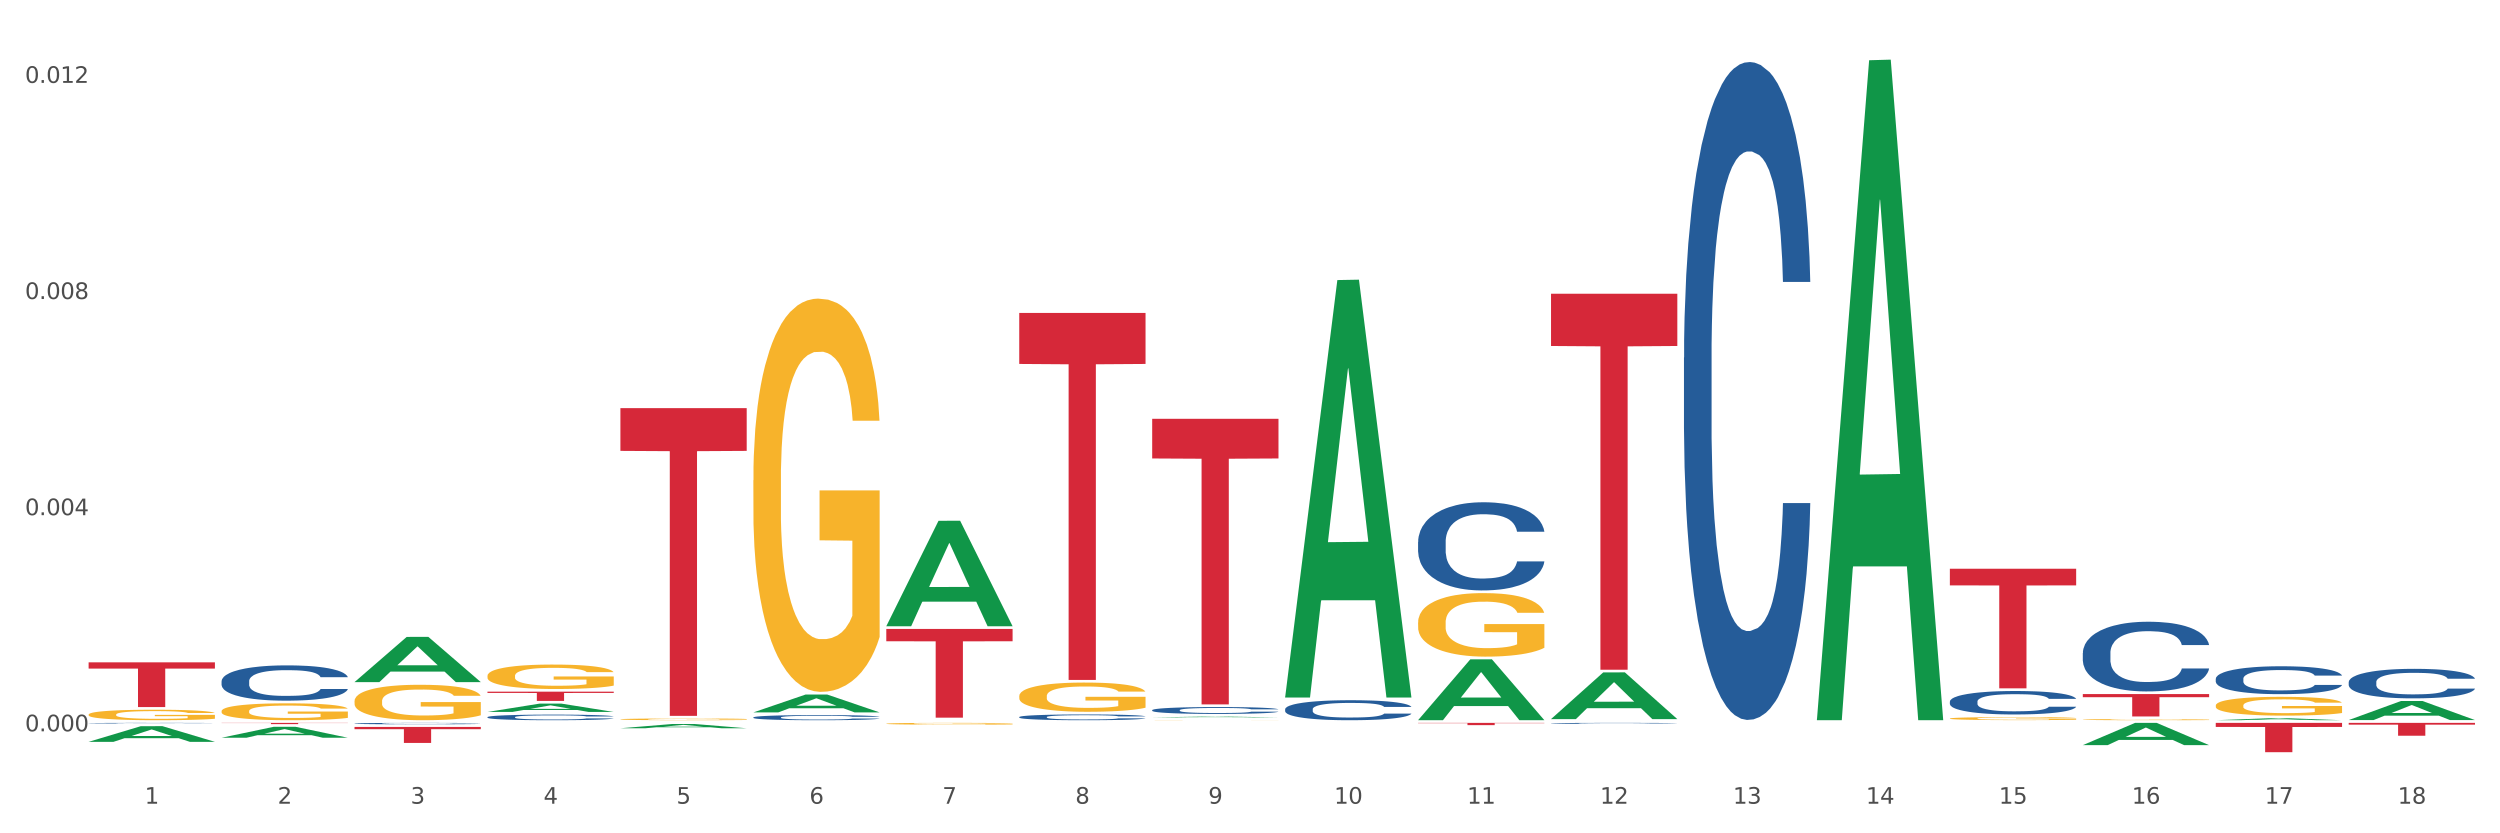 <?xml version="1.0" encoding="utf-8" standalone="no"?>
<!DOCTYPE svg PUBLIC "-//W3C//DTD SVG 1.1//EN"
  "http://www.w3.org/Graphics/SVG/1.1/DTD/svg11.dtd">
<svg xmlns:xlink="http://www.w3.org/1999/xlink" width="1080pt" height="360pt" viewBox="0 0 1080 360" xmlns="http://www.w3.org/2000/svg" version="1.1">
 <rect x="0" y="0" width="1080" height="360" fill="#333333" stroke="none"/>
 <defs>
  <style type="text/css">*{stroke-linejoin: round; stroke-linecap: butt}</style>
 </defs>
 <g id="figure_1">
  <g id="patch_1">
   <path d="M 0 360 
L 1080 360 
L 1080 0 
L 0 0 
z
" style="fill: #ffffff; stroke: #ffffff; stroke-linejoin: miter"/>
  </g>
  <g id="axes_1">
   <g id="matplotlib.axis_1">
    <g id="xtick_1">
     <g id="text_1">
      <!-- 1 -->
      <g style="fill: #4d4d4d" transform="translate(62.51 347.204) scale(0.096 -0.096)">
       <defs>
        <path id="DejaVuSans-31" d="M 794 531 
L 1825 531 
L 1825 4091 
L 703 3866 
L 703 4441 
L 1819 4666 
L 2450 4666 
L 2450 531 
L 3481 531 
L 3481 0 
L 794 0 
L 794 531 
z
" transform="scale(0.016)"/>
       </defs>
       <use xlink:href="#DejaVuSans-31"/>
      </g>
     </g>
    </g>
    <g id="xtick_2">
     <g id="text_2">
      <!-- 2 -->
      <g style="fill: #4d4d4d" transform="translate(119.942 347.204) scale(0.096 -0.096)">
       <defs>
        <path id="DejaVuSans-32" d="M 1228 531 
L 3431 531 
L 3431 0 
L 469 0 
L 469 531 
Q 828 903 1448 1529 
Q 2069 2156 2228 2338 
Q 2531 2678 2651 2914 
Q 2772 3150 2772 3378 
Q 2772 3750 2511 3984 
Q 2250 4219 1831 4219 
Q 1534 4219 1204 4116 
Q 875 4013 500 3803 
L 500 4441 
Q 881 4594 1212 4672 
Q 1544 4750 1819 4750 
Q 2544 4750 2975 4387 
Q 3406 4025 3406 3419 
Q 3406 3131 3298 2873 
Q 3191 2616 2906 2266 
Q 2828 2175 2409 1742 
Q 1991 1309 1228 531 
z
" transform="scale(0.016)"/>
       </defs>
       <use xlink:href="#DejaVuSans-32"/>
      </g>
     </g>
    </g>
    <g id="xtick_3">
     <g id="text_3">
      <!-- 3 -->
      <g style="fill: #4d4d4d" transform="translate(177.375 347.204) scale(0.096 -0.096)">
       <defs>
        <path id="DejaVuSans-33" d="M 2597 2516 
Q 3050 2419 3304 2112 
Q 3559 1806 3559 1356 
Q 3559 666 3084 287 
Q 2609 -91 1734 -91 
Q 1441 -91 1130 -33 
Q 819 25 488 141 
L 488 750 
Q 750 597 1062 519 
Q 1375 441 1716 441 
Q 2309 441 2620 675 
Q 2931 909 2931 1356 
Q 2931 1769 2642 2001 
Q 2353 2234 1838 2234 
L 1294 2234 
L 1294 2753 
L 1863 2753 
Q 2328 2753 2575 2939 
Q 2822 3125 2822 3475 
Q 2822 3834 2567 4026 
Q 2313 4219 1838 4219 
Q 1578 4219 1281 4162 
Q 984 4106 628 3988 
L 628 4550 
Q 988 4650 1302 4700 
Q 1616 4750 1894 4750 
Q 2613 4750 3031 4423 
Q 3450 4097 3450 3541 
Q 3450 3153 3228 2886 
Q 3006 2619 2597 2516 
z
" transform="scale(0.016)"/>
       </defs>
       <use xlink:href="#DejaVuSans-33"/>
      </g>
     </g>
    </g>
    <g id="xtick_4">
     <g id="text_4">
      <!-- 4 -->
      <g style="fill: #4d4d4d" transform="translate(234.808 347.204) scale(0.096 -0.096)">
       <defs>
        <path id="DejaVuSans-34" d="M 2419 4116 
L 825 1625 
L 2419 1625 
L 2419 4116 
z
M 2253 4666 
L 3047 4666 
L 3047 1625 
L 3713 1625 
L 3713 1100 
L 3047 1100 
L 3047 0 
L 2419 0 
L 2419 1100 
L 313 1100 
L 313 1709 
L 2253 4666 
z
" transform="scale(0.016)"/>
       </defs>
       <use xlink:href="#DejaVuSans-34"/>
      </g>
     </g>
    </g>
    <g id="xtick_5">
     <g id="text_5">
      <!-- 5 -->
      <g style="fill: #4d4d4d" transform="translate(292.24 347.204) scale(0.096 -0.096)">
       <defs>
        <path id="DejaVuSans-35" d="M 691 4666 
L 3169 4666 
L 3169 4134 
L 1269 4134 
L 1269 2991 
Q 1406 3038 1543 3061 
Q 1681 3084 1819 3084 
Q 2600 3084 3056 2656 
Q 3513 2228 3513 1497 
Q 3513 744 3044 326 
Q 2575 -91 1722 -91 
Q 1428 -91 1123 -41 
Q 819 9 494 109 
L 494 744 
Q 775 591 1075 516 
Q 1375 441 1709 441 
Q 2250 441 2565 725 
Q 2881 1009 2881 1497 
Q 2881 1984 2565 2268 
Q 2250 2553 1709 2553 
Q 1456 2553 1204 2497 
Q 953 2441 691 2322 
L 691 4666 
z
" transform="scale(0.016)"/>
       </defs>
       <use xlink:href="#DejaVuSans-35"/>
      </g>
     </g>
    </g>
    <g id="xtick_6">
     <g id="text_6">
      <!-- 6 -->
      <g style="fill: #4d4d4d" transform="translate(349.673 347.204) scale(0.096 -0.096)">
       <defs>
        <path id="DejaVuSans-36" d="M 2113 2584 
Q 1688 2584 1439 2293 
Q 1191 2003 1191 1497 
Q 1191 994 1439 701 
Q 1688 409 2113 409 
Q 2538 409 2786 701 
Q 3034 994 3034 1497 
Q 3034 2003 2786 2293 
Q 2538 2584 2113 2584 
z
M 3366 4563 
L 3366 3988 
Q 3128 4100 2886 4159 
Q 2644 4219 2406 4219 
Q 1781 4219 1451 3797 
Q 1122 3375 1075 2522 
Q 1259 2794 1537 2939 
Q 1816 3084 2150 3084 
Q 2853 3084 3261 2657 
Q 3669 2231 3669 1497 
Q 3669 778 3244 343 
Q 2819 -91 2113 -91 
Q 1303 -91 875 529 
Q 447 1150 447 2328 
Q 447 3434 972 4092 
Q 1497 4750 2381 4750 
Q 2619 4750 2861 4703 
Q 3103 4656 3366 4563 
z
" transform="scale(0.016)"/>
       </defs>
       <use xlink:href="#DejaVuSans-36"/>
      </g>
     </g>
    </g>
    <g id="xtick_7">
     <g id="text_7">
      <!-- 7 -->
      <g style="fill: #4d4d4d" transform="translate(407.106 347.204) scale(0.096 -0.096)">
       <defs>
        <path id="DejaVuSans-37" d="M 525 4666 
L 3525 4666 
L 3525 4397 
L 1831 0 
L 1172 0 
L 2766 4134 
L 525 4134 
L 525 4666 
z
" transform="scale(0.016)"/>
       </defs>
       <use xlink:href="#DejaVuSans-37"/>
      </g>
     </g>
    </g>
    <g id="xtick_8">
     <g id="text_8">
      <!-- 8 -->
      <g style="fill: #4d4d4d" transform="translate(464.538 347.204) scale(0.096 -0.096)">
       <defs>
        <path id="DejaVuSans-38" d="M 2034 2216 
Q 1584 2216 1326 1975 
Q 1069 1734 1069 1313 
Q 1069 891 1326 650 
Q 1584 409 2034 409 
Q 2484 409 2743 651 
Q 3003 894 3003 1313 
Q 3003 1734 2745 1975 
Q 2488 2216 2034 2216 
z
M 1403 2484 
Q 997 2584 770 2862 
Q 544 3141 544 3541 
Q 544 4100 942 4425 
Q 1341 4750 2034 4750 
Q 2731 4750 3128 4425 
Q 3525 4100 3525 3541 
Q 3525 3141 3298 2862 
Q 3072 2584 2669 2484 
Q 3125 2378 3379 2068 
Q 3634 1759 3634 1313 
Q 3634 634 3220 271 
Q 2806 -91 2034 -91 
Q 1263 -91 848 271 
Q 434 634 434 1313 
Q 434 1759 690 2068 
Q 947 2378 1403 2484 
z
M 1172 3481 
Q 1172 3119 1398 2916 
Q 1625 2713 2034 2713 
Q 2441 2713 2670 2916 
Q 2900 3119 2900 3481 
Q 2900 3844 2670 4047 
Q 2441 4250 2034 4250 
Q 1625 4250 1398 4047 
Q 1172 3844 1172 3481 
z
" transform="scale(0.016)"/>
       </defs>
       <use xlink:href="#DejaVuSans-38"/>
      </g>
     </g>
    </g>
    <g id="xtick_9">
     <g id="text_9">
      <!-- 9 -->
      <g style="fill: #4d4d4d" transform="translate(521.971 347.204) scale(0.096 -0.096)">
       <defs>
        <path id="DejaVuSans-39" d="M 703 97 
L 703 672 
Q 941 559 1184 500 
Q 1428 441 1663 441 
Q 2288 441 2617 861 
Q 2947 1281 2994 2138 
Q 2813 1869 2534 1725 
Q 2256 1581 1919 1581 
Q 1219 1581 811 2004 
Q 403 2428 403 3163 
Q 403 3881 828 4315 
Q 1253 4750 1959 4750 
Q 2769 4750 3195 4129 
Q 3622 3509 3622 2328 
Q 3622 1225 3098 567 
Q 2575 -91 1691 -91 
Q 1453 -91 1209 -44 
Q 966 3 703 97 
z
M 1959 2075 
Q 2384 2075 2632 2365 
Q 2881 2656 2881 3163 
Q 2881 3666 2632 3958 
Q 2384 4250 1959 4250 
Q 1534 4250 1286 3958 
Q 1038 3666 1038 3163 
Q 1038 2656 1286 2365 
Q 1534 2075 1959 2075 
z
" transform="scale(0.016)"/>
       </defs>
       <use xlink:href="#DejaVuSans-39"/>
      </g>
     </g>
    </g>
    <g id="xtick_10">
     <g id="text_10">
      <!-- 10 -->
      <g style="fill: #4d4d4d" transform="translate(576.35 347.204) scale(0.096 -0.096)">
       <defs>
        <path id="DejaVuSans-30" d="M 2034 4250 
Q 1547 4250 1301 3770 
Q 1056 3291 1056 2328 
Q 1056 1369 1301 889 
Q 1547 409 2034 409 
Q 2525 409 2770 889 
Q 3016 1369 3016 2328 
Q 3016 3291 2770 3770 
Q 2525 4250 2034 4250 
z
M 2034 4750 
Q 2819 4750 3233 4129 
Q 3647 3509 3647 2328 
Q 3647 1150 3233 529 
Q 2819 -91 2034 -91 
Q 1250 -91 836 529 
Q 422 1150 422 2328 
Q 422 3509 836 4129 
Q 1250 4750 2034 4750 
z
" transform="scale(0.016)"/>
       </defs>
       <use xlink:href="#DejaVuSans-31"/>
       <use xlink:href="#DejaVuSans-30" transform="translate(63.623 0)"/>
      </g>
     </g>
    </g>
    <g id="xtick_11">
     <g id="text_11">
      <!-- 11 -->
      <g style="fill: #4d4d4d" transform="translate(633.783 347.204) scale(0.096 -0.096)">
       <use xlink:href="#DejaVuSans-31"/>
       <use xlink:href="#DejaVuSans-31" transform="translate(63.623 0)"/>
      </g>
     </g>
    </g>
    <g id="xtick_12">
     <g id="text_12">
      <!-- 12 -->
      <g style="fill: #4d4d4d" transform="translate(691.215 347.204) scale(0.096 -0.096)">
       <use xlink:href="#DejaVuSans-31"/>
       <use xlink:href="#DejaVuSans-32" transform="translate(63.623 0)"/>
      </g>
     </g>
    </g>
    <g id="xtick_13">
     <g id="text_13">
      <!-- 13 -->
      <g style="fill: #4d4d4d" transform="translate(748.648 347.204) scale(0.096 -0.096)">
       <use xlink:href="#DejaVuSans-31"/>
       <use xlink:href="#DejaVuSans-33" transform="translate(63.623 0)"/>
      </g>
     </g>
    </g>
    <g id="xtick_14">
     <g id="text_14">
      <!-- 14 -->
      <g style="fill: #4d4d4d" transform="translate(806.081 347.204) scale(0.096 -0.096)">
       <use xlink:href="#DejaVuSans-31"/>
       <use xlink:href="#DejaVuSans-34" transform="translate(63.623 0)"/>
      </g>
     </g>
    </g>
    <g id="xtick_15">
     <g id="text_15">
      <!-- 15 -->
      <g style="fill: #4d4d4d" transform="translate(863.513 347.204) scale(0.096 -0.096)">
       <use xlink:href="#DejaVuSans-31"/>
       <use xlink:href="#DejaVuSans-35" transform="translate(63.623 0)"/>
      </g>
     </g>
    </g>
    <g id="xtick_16">
     <g id="text_16">
      <!-- 16 -->
      <g style="fill: #4d4d4d" transform="translate(920.946 347.204) scale(0.096 -0.096)">
       <use xlink:href="#DejaVuSans-31"/>
       <use xlink:href="#DejaVuSans-36" transform="translate(63.623 0)"/>
      </g>
     </g>
    </g>
    <g id="xtick_17">
     <g id="text_17">
      <!-- 17 -->
      <g style="fill: #4d4d4d" transform="translate(978.379 347.204) scale(0.096 -0.096)">
       <use xlink:href="#DejaVuSans-31"/>
       <use xlink:href="#DejaVuSans-37" transform="translate(63.623 0)"/>
      </g>
     </g>
    </g>
    <g id="xtick_18">
     <g id="text_18">
      <!-- 18 -->
      <g style="fill: #4d4d4d" transform="translate(1035.811 347.204) scale(0.096 -0.096)">
       <use xlink:href="#DejaVuSans-31"/>
       <use xlink:href="#DejaVuSans-38" transform="translate(63.623 0)"/>
      </g>
     </g>
    </g>
    <g id="xtick_19"/>
    <g id="xtick_20"/>
    <g id="xtick_21"/>
    <g id="xtick_22"/>
    <g id="xtick_23"/>
    <g id="xtick_24"/>
    <g id="xtick_25"/>
    <g id="xtick_26"/>
    <g id="xtick_27"/>
    <g id="xtick_28"/>
    <g id="xtick_29"/>
    <g id="xtick_30"/>
    <g id="xtick_31"/>
    <g id="xtick_32"/>
    <g id="xtick_33"/>
    <g id="xtick_34"/>
    <g id="xtick_35"/>
   </g>
   <g id="matplotlib.axis_2">
    <g id="ytick_1">
     <g id="text_19">
      <!-- 0.000 -->
      <g style="fill: #4d4d4d" transform="translate(10.8 315.93) scale(0.096 -0.096)">
       <defs>
        <path id="DejaVuSans-2e" d="M 684 794 
L 1344 794 
L 1344 0 
L 684 0 
L 684 794 
z
" transform="scale(0.016)"/>
       </defs>
       <use xlink:href="#DejaVuSans-30"/>
       <use xlink:href="#DejaVuSans-2e" transform="translate(63.623 0)"/>
       <use xlink:href="#DejaVuSans-30" transform="translate(95.41 0)"/>
       <use xlink:href="#DejaVuSans-30" transform="translate(159.033 0)"/>
       <use xlink:href="#DejaVuSans-30" transform="translate(222.656 0)"/>
      </g>
     </g>
    </g>
    <g id="ytick_2">
     <g id="text_20">
      <!-- 0.004 -->
      <g style="fill: #4d4d4d" transform="translate(10.8 222.554) scale(0.096 -0.096)">
       <use xlink:href="#DejaVuSans-30"/>
       <use xlink:href="#DejaVuSans-2e" transform="translate(63.623 0)"/>
       <use xlink:href="#DejaVuSans-30" transform="translate(95.41 0)"/>
       <use xlink:href="#DejaVuSans-30" transform="translate(159.033 0)"/>
       <use xlink:href="#DejaVuSans-34" transform="translate(222.656 0)"/>
      </g>
     </g>
    </g>
    <g id="ytick_3">
     <g id="text_21">
      <!-- 0.008 -->
      <g style="fill: #4d4d4d" transform="translate(10.8 129.178) scale(0.096 -0.096)">
       <use xlink:href="#DejaVuSans-30"/>
       <use xlink:href="#DejaVuSans-2e" transform="translate(63.623 0)"/>
       <use xlink:href="#DejaVuSans-30" transform="translate(95.41 0)"/>
       <use xlink:href="#DejaVuSans-30" transform="translate(159.033 0)"/>
       <use xlink:href="#DejaVuSans-38" transform="translate(222.656 0)"/>
      </g>
     </g>
    </g>
    <g id="ytick_4">
     <g id="text_22">
      <!-- 0.012 -->
      <g style="fill: #4d4d4d" transform="translate(10.8 35.802) scale(0.096 -0.096)">
       <use xlink:href="#DejaVuSans-30"/>
       <use xlink:href="#DejaVuSans-2e" transform="translate(63.623 0)"/>
       <use xlink:href="#DejaVuSans-30" transform="translate(95.41 0)"/>
       <use xlink:href="#DejaVuSans-31" transform="translate(159.033 0)"/>
       <use xlink:href="#DejaVuSans-32" transform="translate(222.656 0)"/>
      </g>
     </g>
    </g>
    <g id="ytick_5"/>
    <g id="ytick_6"/>
    <g id="ytick_7"/>
   </g>
   <g id="PolyCollection_1">
    <path d="M 38.283 320.464 
L 38.339 320.458 
L 60.839 313.709 
L 70.176 313.702 
L 92.844 320.477 
L 82.044 320.477 
L 77.151 318.899 
L 53.92 318.899 
L 53.751 318.925 
L 49.026 320.477 
L 38.283 320.477 
L 38.283 320.464 
L 56.845 317.958 
L 74.226 317.952 
L 65.62 315.146 
L 65.507 315.134 
L 65.395 315.153 
L 56.789 317.952 
L 56.845 317.958 
L 38.283 320.464 
z
" clip-path="url(#p706298be51)" style="fill: #109648"/>
    <path d="M 95.716 318.7 
L 95.772 318.695 
L 118.271 313.971 
L 127.609 313.966 
L 150.277 318.708 
L 139.477 318.708 
L 134.583 317.604 
L 111.353 317.604 
L 111.184 317.622 
L 106.459 318.708 
L 95.716 318.708 
L 95.716 318.7 
L 114.278 316.945 
L 131.659 316.941 
L 123.052 314.977 
L 122.94 314.968 
L 122.827 314.981 
L 114.221 316.941 
L 114.278 316.945 
L 95.716 318.7 
z
" clip-path="url(#p706298be51)" style="fill: #109648"/>
    <path d="M 153.148 294.638 
L 153.205 294.62 
L 175.704 275.144 
L 185.041 275.125 
L 207.709 294.675 
L 196.91 294.675 
L 192.016 290.122 
L 168.785 290.122 
L 168.617 290.196 
L 163.892 294.675 
L 153.148 294.675 
L 153.148 294.638 
L 171.71 287.406 
L 189.091 287.387 
L 180.485 279.292 
L 180.373 279.256 
L 180.26 279.311 
L 171.654 287.387 
L 171.71 287.406 
L 153.148 294.638 
z
" clip-path="url(#p706298be51)" style="fill: #109648"/>
    <path d="M 210.581 307.558 
L 210.637 307.555 
L 233.137 303.958 
L 242.474 303.954 
L 265.142 307.565 
L 254.342 307.565 
L 249.449 306.724 
L 226.218 306.724 
L 226.049 306.738 
L 221.325 307.565 
L 210.581 307.565 
L 210.581 307.558 
L 229.143 306.222 
L 246.524 306.219 
L 237.918 304.724 
L 237.805 304.717 
L 237.693 304.727 
L 229.087 306.219 
L 229.143 306.222 
L 210.581 307.558 
z
" clip-path="url(#p706298be51)" style="fill: #109648"/>
    <path d="M 670.043 126.895 
L 724.604 126.895 
L 724.604 149.466 
L 703.141 149.618 
L 703.141 289.312 
L 691.376 289.312 
L 691.376 149.618 
L 670.043 149.466 
L 670.043 127.048 
L 670.043 126.895 
z
" clip-path="url(#p706298be51)" style="fill: #d62839"/>
    <path d="M 899.774 299.851 
L 954.335 299.851 
L 954.335 301.192 
L 932.872 301.201 
L 932.872 309.502 
L 921.107 309.502 
L 921.107 301.201 
L 899.774 301.192 
L 899.774 299.86 
L 899.774 299.851 
z
" clip-path="url(#p706298be51)" style="fill: #d62839"/>
    <path d="M 842.341 245.698 
L 896.902 245.698 
L 896.902 252.879 
L 875.439 252.927 
L 875.439 297.37 
L 863.674 297.37 
L 863.674 252.927 
L 842.341 252.879 
L 842.341 245.746 
L 842.341 245.698 
z
" clip-path="url(#p706298be51)" style="fill: #d62839"/>
    <path d="M 957.206 312.283 
L 1011.767 312.283 
L 1011.767 314.043 
L 990.305 314.055 
L 990.305 324.95 
L 978.539 324.95 
L 978.539 314.055 
L 957.206 314.043 
L 957.206 312.295 
L 957.206 312.283 
z
" clip-path="url(#p706298be51)" style="fill: #d62839"/>
    <path d="M 1014.639 312.283 
L 1069.2 312.283 
L 1069.2 313.054 
L 1047.738 313.059 
L 1047.738 317.828 
L 1035.972 317.828 
L 1035.972 313.059 
L 1014.639 313.054 
L 1014.639 312.288 
L 1014.639 312.283 
z
" clip-path="url(#p706298be51)" style="fill: #d62839"/>
    <path d="M 957.206 311.135 
L 957.262 311.134 
L 979.762 310.299 
L 989.099 310.298 
L 1011.767 311.137 
L 1000.968 311.137 
L 996.074 310.942 
L 972.843 310.942 
L 972.675 310.945 
L 967.95 311.137 
L 957.206 311.137 
L 957.206 311.135 
L 975.768 310.825 
L 993.149 310.824 
L 984.543 310.477 
L 984.431 310.475 
L 984.318 310.478 
L 975.712 310.824 
L 975.768 310.825 
L 957.206 311.135 
z
" clip-path="url(#p706298be51)" style="fill: #109648"/>
    <path d="M 1014.639 311.057 
L 1014.695 311.049 
L 1037.195 302.846 
L 1046.532 302.838 
L 1069.2 311.072 
L 1058.4 311.072 
L 1053.507 309.155 
L 1030.276 309.155 
L 1030.107 309.186 
L 1025.382 311.072 
L 1014.639 311.072 
L 1014.639 311.057 
L 1033.201 308.011 
L 1050.582 308.003 
L 1041.976 304.593 
L 1041.863 304.578 
L 1041.751 304.601 
L 1033.145 308.003 
L 1033.201 308.011 
L 1014.639 311.057 
z
" clip-path="url(#p706298be51)" style="fill: #109648"/>
    <path d="M 268.014 176.309 
L 322.575 176.309 
L 322.575 194.782 
L 301.112 194.907 
L 301.112 309.241 
L 289.347 309.241 
L 289.347 194.907 
L 268.014 194.782 
L 268.014 176.434 
L 268.014 176.309 
z
" clip-path="url(#p706298be51)" style="fill: #d62839"/>
    <path d="M 95.716 312.283 
L 150.277 312.283 
L 150.277 312.358 
L 128.814 312.358 
L 128.814 312.82 
L 117.049 312.82 
L 117.049 312.358 
L 95.716 312.358 
L 95.716 312.283 
L 95.716 312.283 
z
" clip-path="url(#p706298be51)" style="fill: #d62839"/>
    <path d="M 153.148 314.049 
L 207.709 314.049 
L 207.709 315.009 
L 186.247 315.016 
L 186.247 320.958 
L 174.482 320.958 
L 174.482 315.016 
L 153.148 315.009 
L 153.148 314.056 
L 153.148 314.049 
z
" clip-path="url(#p706298be51)" style="fill: #d62839"/>
    <path d="M 210.581 298.801 
L 265.142 298.801 
L 265.142 299.358 
L 243.68 299.362 
L 243.68 302.808 
L 231.914 302.808 
L 231.914 299.362 
L 210.581 299.358 
L 210.581 298.805 
L 210.581 298.801 
z
" clip-path="url(#p706298be51)" style="fill: #d62839"/>
    <path d="M 38.283 286.135 
L 92.844 286.135 
L 92.844 288.82 
L 71.382 288.838 
L 71.382 305.456 
L 59.616 305.456 
L 59.616 288.838 
L 38.283 288.82 
L 38.283 286.153 
L 38.283 286.135 
z
" clip-path="url(#p706298be51)" style="fill: #d62839"/>
    <path d="M 899.774 321.882 
L 899.83 321.873 
L 922.329 312.292 
L 931.666 312.283 
L 954.335 321.9 
L 943.535 321.9 
L 938.641 319.661 
L 915.411 319.661 
L 915.242 319.697 
L 910.517 321.9 
L 899.774 321.9 
L 899.774 321.882 
L 918.336 318.324 
L 935.716 318.315 
L 927.11 314.333 
L 926.998 314.315 
L 926.885 314.342 
L 918.279 318.315 
L 918.336 318.324 
L 899.774 321.882 
z
" clip-path="url(#p706298be51)" style="fill: #109648"/>
    <path d="M 784.908 310.601 
L 784.964 310.333 
L 807.464 26.027 
L 816.801 25.759 
L 839.469 311.137 
L 828.669 311.137 
L 823.776 244.683 
L 800.545 244.683 
L 800.376 245.755 
L 795.652 311.137 
L 784.908 311.137 
L 784.908 310.601 
L 803.47 205.025 
L 820.851 204.757 
L 812.245 86.586 
L 812.132 86.05 
L 812.02 86.854 
L 803.414 204.757 
L 803.47 205.025 
L 784.908 310.601 
z
" clip-path="url(#p706298be51)" style="fill: #109648"/>
    <path d="M 153.148 302.898 
L 153.213 302.884 
L 153.213 302.381 
L 153.342 301.947 
L 153.986 300.898 
L 154.952 300.031 
L 155.661 299.569 
L 156.369 299.192 
L 157.207 298.814 
L 158.237 298.423 
L 160.105 297.849 
L 161.265 297.555 
L 162.682 297.248 
L 165.259 296.8 
L 167.127 296.548 
L 169.059 296.338 
L 172.216 296.087 
L 174.277 295.975 
L 176.467 295.891 
L 179.108 295.835 
L 181.105 295.821 
L 185.486 295.863 
L 189.222 295.989 
L 191.026 296.087 
L 193.345 296.255 
L 194.568 296.366 
L 196.565 296.59 
L 198.627 296.884 
L 200.044 297.136 
L 202.17 297.611 
L 203.78 298.087 
L 205.262 298.674 
L 206.035 299.08 
L 206.614 299.458 
L 207.13 299.891 
L 207.645 300.577 
L 196.05 300.577 
L 195.599 300.087 
L 194.891 299.625 
L 193.86 299.178 
L 192.958 298.898 
L 191.412 298.548 
L 189.995 298.325 
L 188.513 298.157 
L 186.71 298.017 
L 185.292 297.947 
L 183.295 297.891 
L 179.366 297.905 
L 176.725 298.017 
L 174.921 298.157 
L 173.762 298.283 
L 172.731 298.423 
L 171.572 298.618 
L 170.219 298.912 
L 169.253 299.178 
L 168.286 299.514 
L 167.513 299.849 
L 166.805 300.241 
L 166.225 300.66 
L 165.774 301.094 
L 165.388 301.626 
L 165.066 302.507 
L 165.066 304.423 
L 165.194 304.857 
L 165.516 305.43 
L 165.903 305.864 
L 166.547 306.381 
L 167.127 306.731 
L 168.222 307.234 
L 169.446 307.654 
L 170.412 307.92 
L 171.378 308.144 
L 173.053 308.451 
L 174.921 308.703 
L 176.532 308.857 
L 178.722 308.997 
L 180.203 309.053 
L 181.492 309.081 
L 184.648 309.081 
L 186.903 309.039 
L 189.415 308.941 
L 191.348 308.815 
L 192.958 308.661 
L 194.762 308.409 
L 195.921 308.172 
L 195.921 305.248 
L 181.749 305.234 
L 181.749 303.29 
L 207.709 303.29 
L 207.709 308.997 
L 206.614 309.29 
L 205.39 309.556 
L 204.102 309.794 
L 202.17 310.088 
L 199.851 310.367 
L 197.789 310.563 
L 195.599 310.731 
L 193.022 310.885 
L 189.673 311.025 
L 187.611 311.081 
L 185.035 311.123 
L 182.007 311.137 
L 179.366 311.109 
L 176.789 311.039 
L 174.084 310.913 
L 171.443 310.731 
L 169.446 310.549 
L 167.449 310.326 
L 165.323 310.032 
L 163.648 309.752 
L 162.36 309.5 
L 160.943 309.179 
L 159.397 308.759 
L 158.237 308.381 
L 157.207 307.99 
L 156.112 307.486 
L 155.339 307.053 
L 154.566 306.507 
L 154.115 306.101 
L 153.599 305.472 
L 153.213 304.591 
L 153.148 302.898 
z
" clip-path="url(#p706298be51)" style="fill: #f7b32b"/>
    <path d="M 497.745 311.094 
L 497.809 311.094 
L 497.809 311.091 
L 497.938 311.089 
L 498.582 311.084 
L 499.548 311.079 
L 500.257 311.077 
L 500.965 311.075 
L 501.803 311.073 
L 502.834 311.071 
L 504.702 311.068 
L 505.861 311.066 
L 507.278 311.065 
L 509.855 311.062 
L 511.723 311.061 
L 513.656 311.06 
L 516.812 311.059 
L 518.873 311.058 
L 521.064 311.058 
L 523.705 311.057 
L 525.702 311.057 
L 530.082 311.058 
L 533.818 311.058 
L 535.622 311.059 
L 537.941 311.06 
L 539.165 311.06 
L 541.162 311.061 
L 543.223 311.063 
L 544.64 311.064 
L 546.766 311.067 
L 548.376 311.069 
L 549.858 311.072 
L 550.631 311.074 
L 551.211 311.076 
L 551.726 311.078 
L 552.241 311.082 
L 540.646 311.082 
L 540.195 311.079 
L 539.487 311.077 
L 538.456 311.075 
L 537.554 311.073 
L 536.008 311.071 
L 534.591 311.07 
L 533.109 311.069 
L 531.306 311.069 
L 529.889 311.068 
L 527.892 311.068 
L 523.962 311.068 
L 521.321 311.069 
L 519.518 311.069 
L 518.358 311.07 
L 517.327 311.071 
L 516.168 311.072 
L 514.815 311.073 
L 513.849 311.075 
L 512.883 311.076 
L 512.11 311.078 
L 511.401 311.08 
L 510.821 311.082 
L 510.37 311.085 
L 509.984 311.087 
L 509.662 311.092 
L 509.662 311.102 
L 509.791 311.104 
L 510.113 311.107 
L 510.499 311.109 
L 511.143 311.112 
L 511.723 311.114 
L 512.818 311.117 
L 514.042 311.119 
L 515.008 311.12 
L 515.975 311.121 
L 517.649 311.123 
L 519.518 311.124 
L 521.128 311.125 
L 523.318 311.126 
L 524.8 311.126 
L 526.088 311.126 
L 529.244 311.126 
L 531.499 311.126 
L 534.011 311.125 
L 535.944 311.125 
L 537.554 311.124 
L 539.358 311.123 
L 540.517 311.121 
L 540.517 311.106 
L 526.346 311.106 
L 526.346 311.096 
L 552.306 311.096 
L 552.306 311.126 
L 551.211 311.127 
L 549.987 311.129 
L 548.698 311.13 
L 546.766 311.131 
L 544.447 311.133 
L 542.385 311.134 
L 540.195 311.135 
L 537.619 311.135 
L 534.269 311.136 
L 532.208 311.136 
L 529.631 311.137 
L 526.603 311.137 
L 523.962 311.137 
L 521.386 311.136 
L 518.68 311.136 
L 516.039 311.135 
L 514.042 311.134 
L 512.045 311.133 
L 509.919 311.131 
L 508.245 311.13 
L 506.956 311.128 
L 505.539 311.127 
L 503.993 311.124 
L 502.834 311.122 
L 501.803 311.12 
L 500.708 311.118 
L 499.935 311.116 
L 499.162 311.113 
L 498.711 311.111 
L 498.196 311.107 
L 497.809 311.103 
L 497.745 311.094 
z
" clip-path="url(#p706298be51)" style="fill: #f7b32b"/>
    <path d="M 957.206 304.781 
L 957.271 304.773 
L 957.271 304.506 
L 957.399 304.276 
L 958.044 303.719 
L 959.01 303.259 
L 959.718 303.014 
L 960.427 302.814 
L 961.264 302.614 
L 962.295 302.406 
L 964.163 302.101 
L 965.323 301.946 
L 966.74 301.782 
L 969.317 301.545 
L 971.185 301.411 
L 973.117 301.3 
L 976.274 301.166 
L 978.335 301.107 
L 980.525 301.062 
L 983.166 301.033 
L 985.163 301.025 
L 989.543 301.048 
L 993.28 301.114 
L 995.083 301.166 
L 997.402 301.255 
L 998.626 301.315 
L 1000.623 301.433 
L 1002.685 301.589 
L 1004.102 301.723 
L 1006.227 301.975 
L 1007.838 302.228 
L 1009.319 302.539 
L 1010.092 302.755 
L 1010.672 302.955 
L 1011.188 303.185 
L 1011.703 303.549 
L 1000.108 303.549 
L 999.657 303.289 
L 998.948 303.044 
L 997.918 302.806 
L 997.016 302.658 
L 995.47 302.473 
L 994.053 302.354 
L 992.571 302.265 
L 990.767 302.19 
L 989.35 302.153 
L 987.353 302.124 
L 983.424 302.131 
L 980.783 302.19 
L 978.979 302.265 
L 977.82 302.332 
L 976.789 302.406 
L 975.629 302.51 
L 974.277 302.665 
L 973.31 302.806 
L 972.344 302.985 
L 971.571 303.163 
L 970.863 303.371 
L 970.283 303.593 
L 969.832 303.823 
L 969.445 304.105 
L 969.123 304.573 
L 969.123 305.59 
L 969.252 305.82 
L 969.574 306.124 
L 969.961 306.354 
L 970.605 306.629 
L 971.185 306.814 
L 972.28 307.081 
L 973.504 307.304 
L 974.47 307.445 
L 975.436 307.564 
L 977.111 307.727 
L 978.979 307.861 
L 980.59 307.942 
L 982.78 308.017 
L 984.261 308.046 
L 985.55 308.061 
L 988.706 308.061 
L 990.961 308.039 
L 993.473 307.987 
L 995.405 307.92 
L 997.016 307.838 
L 998.82 307.705 
L 999.979 307.579 
L 999.979 306.028 
L 985.807 306.02 
L 985.807 304.989 
L 1011.767 304.989 
L 1011.767 308.017 
L 1010.672 308.172 
L 1009.448 308.313 
L 1008.16 308.44 
L 1006.227 308.596 
L 1003.908 308.744 
L 1001.847 308.848 
L 999.657 308.937 
L 997.08 309.019 
L 993.731 309.093 
L 991.669 309.122 
L 989.093 309.145 
L 986.065 309.152 
L 983.424 309.137 
L 980.847 309.1 
L 978.142 309.033 
L 975.501 308.937 
L 973.504 308.84 
L 971.507 308.722 
L 969.381 308.566 
L 967.706 308.417 
L 966.418 308.284 
L 965.001 308.113 
L 963.455 307.89 
L 962.295 307.69 
L 961.264 307.482 
L 960.169 307.215 
L 959.396 306.985 
L 958.623 306.696 
L 958.172 306.48 
L 957.657 306.146 
L 957.271 305.679 
L 957.206 304.781 
z
" clip-path="url(#p706298be51)" style="fill: #f7b32b"/>
    <path d="M 612.61 268.904 
L 612.674 268.878 
L 612.674 267.976 
L 612.803 267.199 
L 613.447 265.319 
L 614.414 263.764 
L 615.122 262.937 
L 615.831 262.26 
L 616.668 261.583 
L 617.699 260.881 
L 619.567 259.853 
L 620.727 259.327 
L 622.144 258.775 
L 624.72 257.973 
L 626.588 257.522 
L 628.521 257.146 
L 631.677 256.694 
L 633.739 256.494 
L 635.929 256.343 
L 638.57 256.243 
L 640.567 256.218 
L 644.947 256.293 
L 648.683 256.519 
L 650.487 256.694 
L 652.806 256.995 
L 654.03 257.196 
L 656.027 257.597 
L 658.088 258.123 
L 659.505 258.575 
L 661.631 259.427 
L 663.242 260.279 
L 664.723 261.332 
L 665.496 262.059 
L 666.076 262.736 
L 666.591 263.513 
L 667.107 264.742 
L 655.512 264.742 
L 655.061 263.864 
L 654.352 263.037 
L 653.321 262.235 
L 652.42 261.734 
L 650.874 261.107 
L 649.456 260.706 
L 647.975 260.405 
L 646.171 260.154 
L 644.754 260.029 
L 642.757 259.928 
L 638.828 259.954 
L 636.187 260.154 
L 634.383 260.405 
L 633.223 260.63 
L 632.193 260.881 
L 631.033 261.232 
L 629.68 261.759 
L 628.714 262.235 
L 627.748 262.837 
L 626.975 263.438 
L 626.266 264.14 
L 625.687 264.892 
L 625.236 265.669 
L 624.849 266.622 
L 624.527 268.202 
L 624.527 271.636 
L 624.656 272.413 
L 624.978 273.441 
L 625.365 274.218 
L 626.009 275.146 
L 626.588 275.773 
L 627.684 276.675 
L 628.907 277.427 
L 629.874 277.904 
L 630.84 278.305 
L 632.515 278.856 
L 634.383 279.307 
L 635.993 279.583 
L 638.184 279.834 
L 639.665 279.934 
L 640.953 279.984 
L 644.11 279.984 
L 646.364 279.909 
L 648.877 279.734 
L 650.809 279.508 
L 652.42 279.232 
L 654.223 278.781 
L 655.383 278.355 
L 655.383 273.115 
L 641.211 273.09 
L 641.211 269.605 
L 667.171 269.605 
L 667.171 279.834 
L 666.076 280.36 
L 664.852 280.837 
L 663.564 281.263 
L 661.631 281.789 
L 659.312 282.291 
L 657.251 282.642 
L 655.061 282.943 
L 652.484 283.218 
L 649.134 283.469 
L 647.073 283.569 
L 644.496 283.645 
L 641.469 283.67 
L 638.828 283.62 
L 636.251 283.494 
L 633.545 283.269 
L 630.904 282.943 
L 628.907 282.617 
L 626.911 282.216 
L 624.785 281.689 
L 623.11 281.188 
L 621.822 280.736 
L 620.404 280.16 
L 618.858 279.408 
L 617.699 278.731 
L 616.668 278.029 
L 615.573 277.126 
L 614.8 276.349 
L 614.027 275.372 
L 613.576 274.644 
L 613.061 273.516 
L 612.674 271.937 
L 612.61 268.904 
z
" clip-path="url(#p706298be51)" style="fill: #f7b32b"/>
    <path d="M 842.341 310.397 
L 842.405 310.396 
L 842.405 310.353 
L 842.534 310.316 
L 843.178 310.228 
L 844.144 310.154 
L 844.853 310.115 
L 845.562 310.083 
L 846.399 310.051 
L 847.43 310.018 
L 849.298 309.969 
L 850.457 309.945 
L 851.875 309.918 
L 854.451 309.881 
L 856.319 309.859 
L 858.252 309.842 
L 861.408 309.82 
L 863.47 309.811 
L 865.66 309.804 
L 868.301 309.799 
L 870.298 309.798 
L 874.678 309.801 
L 878.414 309.812 
L 880.218 309.82 
L 882.537 309.834 
L 883.761 309.844 
L 885.758 309.863 
L 887.819 309.888 
L 889.236 309.909 
L 891.362 309.949 
L 892.972 309.99 
L 894.454 310.039 
L 895.227 310.074 
L 895.807 310.106 
L 896.322 310.142 
L 896.837 310.2 
L 885.242 310.2 
L 884.792 310.159 
L 884.083 310.12 
L 883.052 310.082 
L 882.15 310.058 
L 880.604 310.029 
L 879.187 310.01 
L 877.706 309.995 
L 875.902 309.984 
L 874.485 309.978 
L 872.488 309.973 
L 868.558 309.974 
L 865.917 309.984 
L 864.114 309.995 
L 862.954 310.006 
L 861.924 310.018 
L 860.764 310.035 
L 859.411 310.059 
L 858.445 310.082 
L 857.479 310.11 
L 856.706 310.139 
L 855.997 310.172 
L 855.417 310.207 
L 854.967 310.244 
L 854.58 310.289 
L 854.258 310.364 
L 854.258 310.526 
L 854.387 310.563 
L 854.709 310.611 
L 855.095 310.648 
L 855.74 310.692 
L 856.319 310.721 
L 857.414 310.764 
L 858.638 310.8 
L 859.605 310.822 
L 860.571 310.841 
L 862.246 310.867 
L 864.114 310.888 
L 865.724 310.901 
L 867.914 310.913 
L 869.396 310.918 
L 870.684 310.92 
L 873.841 310.92 
L 876.095 310.917 
L 878.608 310.908 
L 880.54 310.898 
L 882.15 310.885 
L 883.954 310.863 
L 885.114 310.843 
L 885.114 310.596 
L 870.942 310.595 
L 870.942 310.43 
L 896.902 310.43 
L 896.902 310.913 
L 895.807 310.938 
L 894.583 310.961 
L 893.295 310.981 
L 891.362 311.006 
L 889.043 311.029 
L 886.982 311.046 
L 884.792 311.06 
L 882.215 311.073 
L 878.865 311.085 
L 876.804 311.09 
L 874.227 311.093 
L 871.2 311.094 
L 868.558 311.092 
L 865.982 311.086 
L 863.276 311.075 
L 860.635 311.06 
L 858.638 311.045 
L 856.641 311.026 
L 854.516 311.001 
L 852.841 310.977 
L 851.552 310.956 
L 850.135 310.929 
L 848.589 310.893 
L 847.43 310.861 
L 846.399 310.828 
L 845.304 310.785 
L 844.531 310.749 
L 843.758 310.702 
L 843.307 310.668 
L 842.792 310.615 
L 842.405 310.54 
L 842.341 310.397 
z
" clip-path="url(#p706298be51)" style="fill: #f7b32b"/>
    <path d="M 899.774 310.874 
L 899.838 310.873 
L 899.838 310.857 
L 899.967 310.844 
L 900.611 310.81 
L 901.577 310.782 
L 902.286 310.768 
L 902.994 310.756 
L 903.832 310.744 
L 904.862 310.731 
L 906.731 310.713 
L 907.89 310.703 
L 909.307 310.694 
L 911.884 310.679 
L 913.752 310.671 
L 915.684 310.665 
L 918.841 310.657 
L 920.902 310.653 
L 923.092 310.65 
L 925.734 310.648 
L 927.73 310.648 
L 932.111 310.649 
L 935.847 310.653 
L 937.651 310.657 
L 939.97 310.662 
L 941.194 310.665 
L 943.19 310.673 
L 945.252 310.682 
L 946.669 310.69 
L 948.795 310.705 
L 950.405 310.72 
L 951.887 310.739 
L 952.66 310.752 
L 953.24 310.764 
L 953.755 310.778 
L 954.27 310.8 
L 942.675 310.8 
L 942.224 310.784 
L 941.516 310.769 
L 940.485 310.755 
L 939.583 310.746 
L 938.037 310.735 
L 936.62 310.728 
L 935.138 310.723 
L 933.335 310.718 
L 931.918 310.716 
L 929.921 310.714 
L 925.991 310.715 
L 923.35 310.718 
L 921.546 310.723 
L 920.387 310.727 
L 919.356 310.731 
L 918.197 310.737 
L 916.844 310.747 
L 915.878 310.755 
L 914.911 310.766 
L 914.138 310.777 
L 913.43 310.789 
L 912.85 310.802 
L 912.399 310.816 
L 912.013 310.833 
L 911.691 310.861 
L 911.691 310.923 
L 911.819 310.936 
L 912.142 310.955 
L 912.528 310.969 
L 913.172 310.985 
L 913.752 310.996 
L 914.847 311.012 
L 916.071 311.026 
L 917.037 311.034 
L 918.003 311.041 
L 919.678 311.051 
L 921.546 311.059 
L 923.157 311.064 
L 925.347 311.068 
L 926.829 311.07 
L 928.117 311.071 
L 931.273 311.071 
L 933.528 311.07 
L 936.04 311.067 
L 937.973 311.063 
L 939.583 311.058 
L 941.387 311.05 
L 942.546 311.042 
L 942.546 310.949 
L 928.375 310.948 
L 928.375 310.886 
L 954.335 310.886 
L 954.335 311.068 
L 953.24 311.078 
L 952.016 311.086 
L 950.727 311.094 
L 948.795 311.103 
L 946.476 311.112 
L 944.414 311.118 
L 942.224 311.124 
L 939.648 311.129 
L 936.298 311.133 
L 934.237 311.135 
L 931.66 311.136 
L 928.632 311.137 
L 925.991 311.136 
L 923.415 311.134 
L 920.709 311.13 
L 918.068 311.124 
L 916.071 311.118 
L 914.074 311.111 
L 911.948 311.102 
L 910.273 311.093 
L 908.985 311.085 
L 907.568 311.074 
L 906.022 311.061 
L 904.862 311.049 
L 903.832 311.036 
L 902.737 311.02 
L 901.964 311.006 
L 901.191 310.989 
L 900.74 310.976 
L 900.224 310.956 
L 899.838 310.928 
L 899.774 310.874 
z
" clip-path="url(#p706298be51)" style="fill: #f7b32b"/>
    <path d="M 38.283 308.697 
L 38.347 308.693 
L 38.347 308.544 
L 38.476 308.416 
L 39.12 308.105 
L 40.087 307.848 
L 40.795 307.712 
L 41.504 307.6 
L 42.341 307.488 
L 43.372 307.372 
L 45.24 307.202 
L 46.4 307.115 
L 47.817 307.024 
L 50.393 306.892 
L 52.261 306.817 
L 54.194 306.755 
L 57.35 306.68 
L 59.412 306.647 
L 61.602 306.622 
L 64.243 306.606 
L 66.24 306.602 
L 70.62 306.614 
L 74.356 306.651 
L 76.16 306.68 
L 78.479 306.73 
L 79.703 306.763 
L 81.7 306.83 
L 83.761 306.917 
L 85.178 306.991 
L 87.304 307.132 
L 88.915 307.273 
L 90.396 307.447 
L 91.169 307.567 
L 91.749 307.679 
L 92.264 307.807 
L 92.78 308.01 
L 81.185 308.01 
L 80.734 307.865 
L 80.025 307.728 
L 78.994 307.596 
L 78.093 307.513 
L 76.547 307.409 
L 75.129 307.343 
L 73.648 307.293 
L 71.844 307.252 
L 70.427 307.231 
L 68.43 307.215 
L 64.501 307.219 
L 61.86 307.252 
L 60.056 307.293 
L 58.896 307.331 
L 57.866 307.372 
L 56.706 307.43 
L 55.353 307.517 
L 54.387 307.596 
L 53.421 307.695 
L 52.648 307.795 
L 51.939 307.91 
L 51.36 308.035 
L 50.909 308.163 
L 50.522 308.321 
L 50.2 308.581 
L 50.2 309.149 
L 50.329 309.277 
L 50.651 309.447 
L 51.038 309.575 
L 51.682 309.729 
L 52.261 309.832 
L 53.357 309.981 
L 54.58 310.106 
L 55.547 310.184 
L 56.513 310.25 
L 58.188 310.342 
L 60.056 310.416 
L 61.666 310.462 
L 63.856 310.503 
L 65.338 310.52 
L 66.626 310.528 
L 69.783 310.528 
L 72.037 310.516 
L 74.55 310.487 
L 76.482 310.449 
L 78.093 310.404 
L 79.896 310.329 
L 81.056 310.259 
L 81.056 309.393 
L 66.884 309.389 
L 66.884 308.813 
L 92.844 308.813 
L 92.844 310.503 
L 91.749 310.59 
L 90.525 310.669 
L 89.237 310.739 
L 87.304 310.826 
L 84.985 310.909 
L 82.924 310.967 
L 80.734 311.017 
L 78.157 311.062 
L 74.807 311.104 
L 72.746 311.12 
L 70.169 311.133 
L 67.142 311.137 
L 64.501 311.128 
L 61.924 311.108 
L 59.218 311.071 
L 56.577 311.017 
L 54.58 310.963 
L 52.584 310.897 
L 50.458 310.81 
L 48.783 310.727 
L 47.495 310.652 
L 46.077 310.557 
L 44.531 310.433 
L 43.372 310.321 
L 42.341 310.205 
L 41.246 310.056 
L 40.473 309.927 
L 39.7 309.766 
L 39.249 309.646 
L 38.734 309.459 
L 38.347 309.199 
L 38.283 308.697 
z
" clip-path="url(#p706298be51)" style="fill: #f7b32b"/>
    <path d="M 95.716 307.209 
L 95.78 307.202 
L 95.78 306.962 
L 95.909 306.755 
L 96.553 306.255 
L 97.519 305.842 
L 98.228 305.622 
L 98.937 305.441 
L 99.774 305.261 
L 100.805 305.075 
L 102.673 304.801 
L 103.832 304.661 
L 105.249 304.514 
L 107.826 304.301 
L 109.694 304.181 
L 111.627 304.081 
L 114.783 303.961 
L 116.844 303.908 
L 119.035 303.868 
L 121.676 303.841 
L 123.673 303.834 
L 128.053 303.854 
L 131.789 303.914 
L 133.593 303.961 
L 135.912 304.041 
L 137.136 304.094 
L 139.133 304.201 
L 141.194 304.341 
L 142.611 304.461 
L 144.737 304.688 
L 146.347 304.915 
L 147.829 305.195 
L 148.602 305.388 
L 149.182 305.568 
L 149.697 305.775 
L 150.212 306.102 
L 138.617 306.102 
L 138.166 305.868 
L 137.458 305.648 
L 136.427 305.435 
L 135.525 305.301 
L 133.979 305.135 
L 132.562 305.028 
L 131.081 304.948 
L 129.277 304.881 
L 127.86 304.848 
L 125.863 304.821 
L 121.933 304.828 
L 119.292 304.881 
L 117.489 304.948 
L 116.329 305.008 
L 115.298 305.075 
L 114.139 305.168 
L 112.786 305.308 
L 111.82 305.435 
L 110.854 305.595 
L 110.081 305.755 
L 109.372 305.942 
L 108.792 306.142 
L 108.341 306.348 
L 107.955 306.602 
L 107.633 307.022 
L 107.633 307.936 
L 107.762 308.142 
L 108.084 308.416 
L 108.47 308.623 
L 109.114 308.869 
L 109.694 309.036 
L 110.789 309.276 
L 112.013 309.476 
L 112.979 309.603 
L 113.946 309.71 
L 115.621 309.856 
L 117.489 309.976 
L 119.099 310.05 
L 121.289 310.116 
L 122.771 310.143 
L 124.059 310.156 
L 127.216 310.156 
L 129.47 310.136 
L 131.982 310.09 
L 133.915 310.03 
L 135.525 309.956 
L 137.329 309.836 
L 138.488 309.723 
L 138.488 308.329 
L 124.317 308.322 
L 124.317 307.395 
L 150.277 307.395 
L 150.277 310.116 
L 149.182 310.256 
L 147.958 310.383 
L 146.669 310.497 
L 144.737 310.637 
L 142.418 310.77 
L 140.357 310.863 
L 138.166 310.943 
L 135.59 311.017 
L 132.24 311.083 
L 130.179 311.11 
L 127.602 311.13 
L 124.574 311.137 
L 121.933 311.123 
L 119.357 311.09 
L 116.651 311.03 
L 114.01 310.943 
L 112.013 310.857 
L 110.016 310.75 
L 107.89 310.61 
L 106.216 310.477 
L 104.927 310.357 
L 103.51 310.203 
L 101.964 310.003 
L 100.805 309.823 
L 99.774 309.636 
L 98.679 309.396 
L 97.906 309.189 
L 97.133 308.929 
L 96.682 308.736 
L 96.167 308.436 
L 95.78 308.016 
L 95.716 307.209 
z
" clip-path="url(#p706298be51)" style="fill: #f7b32b"/>
    <path d="M 382.879 312.641 
L 382.944 312.64 
L 382.944 312.615 
L 383.072 312.593 
L 383.717 312.54 
L 384.683 312.496 
L 385.391 312.473 
L 386.1 312.453 
L 386.937 312.434 
L 387.968 312.414 
L 389.836 312.385 
L 390.996 312.371 
L 392.413 312.355 
L 394.99 312.332 
L 396.858 312.32 
L 398.79 312.309 
L 401.947 312.296 
L 404.008 312.291 
L 406.198 312.286 
L 408.839 312.284 
L 410.836 312.283 
L 415.216 312.285 
L 418.953 312.291 
L 420.756 312.296 
L 423.075 312.305 
L 424.299 312.31 
L 426.296 312.322 
L 428.358 312.337 
L 429.775 312.349 
L 431.9 312.373 
L 433.511 312.398 
L 434.992 312.427 
L 435.765 312.448 
L 436.345 312.467 
L 436.861 312.489 
L 437.376 312.523 
L 425.781 312.523 
L 425.33 312.499 
L 424.621 312.475 
L 423.591 312.453 
L 422.689 312.439 
L 421.143 312.421 
L 419.726 312.41 
L 418.244 312.401 
L 416.44 312.394 
L 415.023 312.39 
L 413.026 312.388 
L 409.097 312.388 
L 406.456 312.394 
L 404.652 312.401 
L 403.493 312.407 
L 402.462 312.414 
L 401.302 312.424 
L 399.95 312.439 
L 398.983 312.453 
L 398.017 312.47 
L 397.244 312.487 
L 396.536 312.506 
L 395.956 312.528 
L 395.505 312.55 
L 395.118 312.577 
L 394.796 312.621 
L 394.796 312.718 
L 394.925 312.74 
L 395.247 312.769 
L 395.634 312.791 
L 396.278 312.817 
L 396.858 312.835 
L 397.953 312.86 
L 399.177 312.882 
L 400.143 312.895 
L 401.109 312.906 
L 402.784 312.922 
L 404.652 312.935 
L 406.263 312.942 
L 408.453 312.949 
L 409.934 312.952 
L 411.223 312.954 
L 414.379 312.954 
L 416.634 312.952 
L 419.146 312.947 
L 421.078 312.94 
L 422.689 312.932 
L 424.492 312.92 
L 425.652 312.908 
L 425.652 312.76 
L 411.48 312.759 
L 411.48 312.661 
L 437.44 312.661 
L 437.44 312.949 
L 436.345 312.964 
L 435.121 312.978 
L 433.833 312.99 
L 431.9 313.005 
L 429.581 313.019 
L 427.52 313.029 
L 425.33 313.037 
L 422.753 313.045 
L 419.404 313.052 
L 417.342 313.055 
L 414.766 313.057 
L 411.738 313.058 
L 409.097 313.056 
L 406.52 313.053 
L 403.815 313.046 
L 401.174 313.037 
L 399.177 313.028 
L 397.18 313.017 
L 395.054 313.002 
L 393.379 312.988 
L 392.091 312.975 
L 390.674 312.959 
L 389.128 312.937 
L 387.968 312.918 
L 386.937 312.899 
L 385.842 312.873 
L 385.069 312.851 
L 384.296 312.824 
L 383.845 312.803 
L 383.33 312.771 
L 382.944 312.727 
L 382.879 312.641 
z
" clip-path="url(#p706298be51)" style="fill: #f7b32b"/>
    <path d="M 210.581 291.971 
L 210.646 291.962 
L 210.646 291.614 
L 210.774 291.315 
L 211.419 290.591 
L 212.385 289.993 
L 213.093 289.675 
L 213.802 289.414 
L 214.639 289.154 
L 215.67 288.883 
L 217.538 288.488 
L 218.698 288.285 
L 220.115 288.073 
L 222.691 287.764 
L 224.56 287.59 
L 226.492 287.446 
L 229.648 287.272 
L 231.71 287.195 
L 233.9 287.137 
L 236.541 287.098 
L 238.538 287.089 
L 242.918 287.118 
L 246.655 287.204 
L 248.458 287.272 
L 250.777 287.388 
L 252.001 287.465 
L 253.998 287.619 
L 256.059 287.822 
L 257.477 287.996 
L 259.602 288.324 
L 261.213 288.652 
L 262.694 289.057 
L 263.467 289.337 
L 264.047 289.597 
L 264.562 289.897 
L 265.078 290.369 
L 253.483 290.369 
L 253.032 290.032 
L 252.323 289.713 
L 251.293 289.405 
L 250.391 289.212 
L 248.845 288.97 
L 247.428 288.816 
L 245.946 288.7 
L 244.142 288.604 
L 242.725 288.555 
L 240.728 288.517 
L 236.799 288.526 
L 234.158 288.604 
L 232.354 288.7 
L 231.194 288.787 
L 230.164 288.883 
L 229.004 289.019 
L 227.652 289.221 
L 226.685 289.405 
L 225.719 289.636 
L 224.946 289.868 
L 224.237 290.138 
L 223.658 290.427 
L 223.207 290.726 
L 222.82 291.093 
L 222.498 291.701 
L 222.498 293.023 
L 222.627 293.322 
L 222.949 293.718 
L 223.336 294.017 
L 223.98 294.374 
L 224.56 294.615 
L 225.655 294.963 
L 226.879 295.252 
L 227.845 295.436 
L 228.811 295.59 
L 230.486 295.802 
L 232.354 295.976 
L 233.964 296.082 
L 236.155 296.179 
L 237.636 296.217 
L 238.925 296.236 
L 242.081 296.236 
L 244.336 296.207 
L 246.848 296.14 
L 248.78 296.053 
L 250.391 295.947 
L 252.194 295.773 
L 253.354 295.609 
L 253.354 293.592 
L 239.182 293.583 
L 239.182 292.241 
L 265.142 292.241 
L 265.142 296.179 
L 264.047 296.381 
L 262.823 296.565 
L 261.535 296.729 
L 259.602 296.931 
L 257.283 297.124 
L 255.222 297.259 
L 253.032 297.375 
L 250.455 297.481 
L 247.105 297.578 
L 245.044 297.616 
L 242.467 297.645 
L 239.44 297.655 
L 236.799 297.636 
L 234.222 297.587 
L 231.517 297.501 
L 228.875 297.375 
L 226.879 297.25 
L 224.882 297.095 
L 222.756 296.893 
L 221.081 296.7 
L 219.793 296.526 
L 218.376 296.304 
L 216.83 296.014 
L 215.67 295.754 
L 214.639 295.484 
L 213.544 295.136 
L 212.771 294.837 
L 211.998 294.461 
L 211.547 294.181 
L 211.032 293.747 
L 210.646 293.139 
L 210.581 291.971 
z
" clip-path="url(#p706298be51)" style="fill: #f7b32b"/>
    <path d="M 268.014 310.734 
L 268.078 310.733 
L 268.078 310.708 
L 268.207 310.687 
L 268.851 310.636 
L 269.817 310.593 
L 270.526 310.571 
L 271.235 310.552 
L 272.072 310.534 
L 273.103 310.515 
L 274.971 310.487 
L 276.13 310.472 
L 277.548 310.457 
L 280.124 310.435 
L 281.992 310.423 
L 283.925 310.413 
L 287.081 310.4 
L 289.143 310.395 
L 291.333 310.391 
L 293.974 310.388 
L 295.971 310.387 
L 300.351 310.39 
L 304.087 310.396 
L 305.891 310.4 
L 308.21 310.409 
L 309.434 310.414 
L 311.431 310.425 
L 313.492 310.439 
L 314.909 310.452 
L 317.035 310.475 
L 318.645 310.498 
L 320.127 310.527 
L 320.9 310.547 
L 321.48 310.565 
L 321.995 310.587 
L 322.51 310.62 
L 310.915 310.62 
L 310.465 310.596 
L 309.756 310.574 
L 308.725 310.552 
L 307.823 310.538 
L 306.277 310.521 
L 304.86 310.51 
L 303.379 310.502 
L 301.575 310.495 
L 300.158 310.491 
L 298.161 310.489 
L 294.231 310.489 
L 291.59 310.495 
L 289.787 310.502 
L 288.627 310.508 
L 287.597 310.515 
L 286.437 310.524 
L 285.084 310.539 
L 284.118 310.552 
L 283.152 310.568 
L 282.379 310.585 
L 281.67 310.604 
L 281.09 310.624 
L 280.64 310.645 
L 280.253 310.671 
L 279.931 310.715 
L 279.931 310.808 
L 280.06 310.83 
L 280.382 310.858 
L 280.768 310.879 
L 281.413 310.904 
L 281.992 310.921 
L 283.087 310.946 
L 284.311 310.966 
L 285.278 310.979 
L 286.244 310.99 
L 287.919 311.005 
L 289.787 311.018 
L 291.397 311.025 
L 293.587 311.032 
L 295.069 311.035 
L 296.357 311.036 
L 299.514 311.036 
L 301.768 311.034 
L 304.28 311.029 
L 306.213 311.023 
L 307.823 311.016 
L 309.627 311.003 
L 310.787 310.992 
L 310.787 310.849 
L 296.615 310.848 
L 296.615 310.753 
L 322.575 310.753 
L 322.575 311.032 
L 321.48 311.046 
L 320.256 311.059 
L 318.968 311.071 
L 317.035 311.085 
L 314.716 311.099 
L 312.655 311.109 
L 310.465 311.117 
L 307.888 311.124 
L 304.538 311.131 
L 302.477 311.134 
L 299.9 311.136 
L 296.873 311.137 
L 294.231 311.135 
L 291.655 311.132 
L 288.949 311.126 
L 286.308 311.117 
L 284.311 311.108 
L 282.314 311.097 
L 280.189 311.083 
L 278.514 311.069 
L 277.225 311.057 
L 275.808 311.041 
L 274.262 311.02 
L 273.103 311.002 
L 272.072 310.983 
L 270.977 310.958 
L 270.204 310.937 
L 269.431 310.91 
L 268.98 310.89 
L 268.465 310.86 
L 268.078 310.817 
L 268.014 310.734 
z
" clip-path="url(#p706298be51)" style="fill: #f7b32b"/>
    <path d="M 325.447 207.502 
L 325.511 207.347 
L 325.511 201.761 
L 325.64 196.951 
L 326.284 185.315 
L 327.25 175.695 
L 327.959 170.575 
L 328.667 166.385 
L 329.505 162.196 
L 330.535 157.852 
L 332.404 151.49 
L 333.563 148.232 
L 334.98 144.819 
L 337.557 139.854 
L 339.425 137.061 
L 341.357 134.734 
L 344.514 131.941 
L 346.575 130.7 
L 348.765 129.769 
L 351.406 129.148 
L 353.403 128.993 
L 357.784 129.458 
L 361.52 130.855 
L 363.324 131.941 
L 365.643 133.803 
L 366.867 135.044 
L 368.863 137.526 
L 370.925 140.785 
L 372.342 143.578 
L 374.468 148.853 
L 376.078 154.128 
L 377.56 160.645 
L 378.333 165.144 
L 378.912 169.333 
L 379.428 174.143 
L 379.943 181.746 
L 368.348 181.746 
L 367.897 176.315 
L 367.189 171.195 
L 366.158 166.23 
L 365.256 163.127 
L 363.71 159.248 
L 362.293 156.766 
L 360.811 154.904 
L 359.008 153.352 
L 357.591 152.577 
L 355.594 151.956 
L 351.664 152.111 
L 349.023 153.352 
L 347.219 154.904 
L 346.06 156.3 
L 345.029 157.852 
L 343.87 160.024 
L 342.517 163.282 
L 341.551 166.23 
L 340.584 169.954 
L 339.811 173.678 
L 339.103 178.022 
L 338.523 182.677 
L 338.072 187.487 
L 337.686 193.383 
L 337.364 203.157 
L 337.364 224.414 
L 337.492 229.224 
L 337.815 235.585 
L 338.201 240.395 
L 338.845 246.136 
L 339.425 250.015 
L 340.52 255.6 
L 341.744 260.255 
L 342.71 263.203 
L 343.676 265.685 
L 345.351 269.099 
L 347.219 271.892 
L 348.83 273.598 
L 351.02 275.15 
L 352.502 275.771 
L 353.79 276.081 
L 356.946 276.081 
L 359.201 275.615 
L 361.713 274.529 
L 363.646 273.133 
L 365.256 271.426 
L 367.06 268.633 
L 368.219 265.996 
L 368.219 233.568 
L 354.048 233.413 
L 354.048 211.846 
L 380.008 211.846 
L 380.008 275.15 
L 378.912 278.408 
L 377.689 281.356 
L 376.4 283.994 
L 374.468 287.252 
L 372.149 290.355 
L 370.087 292.527 
L 367.897 294.389 
L 365.321 296.096 
L 361.971 297.648 
L 359.91 298.268 
L 357.333 298.734 
L 354.305 298.889 
L 351.664 298.579 
L 349.087 297.803 
L 346.382 296.406 
L 343.741 294.389 
L 341.744 292.372 
L 339.747 289.89 
L 337.621 286.632 
L 335.946 283.528 
L 334.658 280.736 
L 333.241 277.167 
L 331.695 272.512 
L 330.535 268.323 
L 329.505 263.979 
L 328.41 258.393 
L 327.637 253.583 
L 326.864 247.532 
L 326.413 243.033 
L 325.897 236.051 
L 325.511 226.276 
L 325.447 207.502 
z
" clip-path="url(#p706298be51)" style="fill: #f7b32b"/>
    <path d="M 440.312 300.699 
L 440.376 300.688 
L 440.376 300.273 
L 440.505 299.915 
L 441.149 299.051 
L 442.116 298.336 
L 442.824 297.955 
L 443.533 297.644 
L 444.37 297.333 
L 445.401 297.01 
L 447.269 296.537 
L 448.428 296.295 
L 449.846 296.041 
L 452.422 295.672 
L 454.29 295.465 
L 456.223 295.292 
L 459.379 295.084 
L 461.441 294.992 
L 463.631 294.923 
L 466.272 294.877 
L 468.269 294.865 
L 472.649 294.9 
L 476.385 295.003 
L 478.189 295.084 
L 480.508 295.223 
L 481.732 295.315 
L 483.729 295.499 
L 485.79 295.741 
L 487.207 295.949 
L 489.333 296.341 
L 490.944 296.733 
L 492.425 297.217 
L 493.198 297.552 
L 493.778 297.863 
L 494.293 298.22 
L 494.809 298.785 
L 483.214 298.785 
L 482.763 298.382 
L 482.054 298.001 
L 481.023 297.632 
L 480.122 297.402 
L 478.576 297.114 
L 477.158 296.929 
L 475.677 296.791 
L 473.873 296.675 
L 472.456 296.618 
L 470.459 296.572 
L 466.53 296.583 
L 463.888 296.675 
L 462.085 296.791 
L 460.925 296.894 
L 459.895 297.01 
L 458.735 297.171 
L 457.382 297.413 
L 456.416 297.632 
L 455.45 297.909 
L 454.677 298.186 
L 453.968 298.509 
L 453.389 298.855 
L 452.938 299.212 
L 452.551 299.65 
L 452.229 300.377 
L 452.229 301.956 
L 452.358 302.314 
L 452.68 302.786 
L 453.066 303.144 
L 453.711 303.571 
L 454.29 303.859 
L 455.385 304.274 
L 456.609 304.62 
L 457.576 304.839 
L 458.542 305.023 
L 460.217 305.277 
L 462.085 305.485 
L 463.695 305.611 
L 465.885 305.727 
L 467.367 305.773 
L 468.655 305.796 
L 471.812 305.796 
L 474.066 305.761 
L 476.579 305.681 
L 478.511 305.577 
L 480.122 305.45 
L 481.925 305.242 
L 483.085 305.046 
L 483.085 302.637 
L 468.913 302.625 
L 468.913 301.022 
L 494.873 301.022 
L 494.873 305.727 
L 493.778 305.969 
L 492.554 306.188 
L 491.266 306.384 
L 489.333 306.626 
L 487.014 306.857 
L 484.953 307.018 
L 482.763 307.156 
L 480.186 307.283 
L 476.836 307.399 
L 474.775 307.445 
L 472.198 307.479 
L 469.171 307.491 
L 466.53 307.468 
L 463.953 307.41 
L 461.247 307.306 
L 458.606 307.156 
L 456.609 307.007 
L 454.612 306.822 
L 452.487 306.58 
L 450.812 306.349 
L 449.524 306.142 
L 448.106 305.877 
L 446.56 305.531 
L 445.401 305.219 
L 444.37 304.896 
L 443.275 304.481 
L 442.502 304.124 
L 441.729 303.674 
L 441.278 303.34 
L 440.763 302.821 
L 440.376 302.095 
L 440.312 300.699 
z
" clip-path="url(#p706298be51)" style="fill: #f7b32b"/>
    <path d="M 95.716 294.291 
L 95.78 294.277 
L 95.78 293.887 
L 95.974 293.358 
L 96.683 292.383 
L 97.586 291.645 
L 99.134 290.781 
L 99.972 290.419 
L 101.069 290.015 
L 103.326 289.361 
L 105.906 288.804 
L 107.711 288.497 
L 109.066 288.302 
L 112.097 287.954 
L 113.838 287.801 
L 115.644 287.676 
L 117.192 287.592 
L 119.772 287.495 
L 121.835 287.453 
L 124.222 287.439 
L 126.221 287.453 
L 128.865 287.509 
L 132.735 287.676 
L 134.218 287.773 
L 136.217 287.94 
L 138.281 288.163 
L 139.958 288.386 
L 141.893 288.706 
L 143.892 289.124 
L 145.827 289.653 
L 147.181 290.141 
L 148.277 290.656 
L 149.245 291.283 
L 149.954 291.965 
L 150.277 292.536 
L 138.475 292.536 
L 138.152 292.021 
L 137.507 291.464 
L 136.862 291.088 
L 136.153 290.781 
L 135.056 290.433 
L 134.089 290.21 
L 132.477 289.946 
L 130.993 289.779 
L 129.768 289.681 
L 128.285 289.598 
L 125.125 289.514 
L 122.867 289.514 
L 121.448 289.542 
L 119.707 289.612 
L 118.224 289.709 
L 116.482 289.876 
L 115.128 290.057 
L 113.774 290.294 
L 113 290.461 
L 111.839 290.767 
L 111.065 291.018 
L 110.033 291.45 
L 109.453 291.756 
L 108.421 292.55 
L 107.969 293.135 
L 107.776 293.539 
L 107.647 293.984 
L 107.647 296.157 
L 108.034 297.132 
L 108.356 297.549 
L 108.872 298.023 
L 109.84 298.636 
L 111.259 299.234 
L 112.742 299.666 
L 113.967 299.931 
L 115.128 300.126 
L 116.289 300.279 
L 117.708 300.418 
L 118.869 300.502 
L 120.61 300.585 
L 122.674 300.627 
L 124.286 300.627 
L 127.575 300.557 
L 129.059 300.488 
L 130.477 300.39 
L 132.025 300.237 
L 133.251 300.07 
L 133.96 299.945 
L 135.121 299.68 
L 136.024 299.402 
L 136.798 299.081 
L 137.314 298.803 
L 137.894 298.385 
L 138.346 297.911 
L 138.475 297.661 
L 150.277 297.661 
L 150.019 298.162 
L 149.567 298.65 
L 148.664 299.304 
L 147.955 299.68 
L 146.859 300.14 
L 145.698 300.53 
L 144.085 300.961 
L 142.602 301.282 
L 141.054 301.56 
L 139.377 301.811 
L 136.346 302.159 
L 135.25 302.256 
L 132.928 302.424 
L 131.122 302.521 
L 128.478 302.618 
L 125.769 302.674 
L 122.932 302.688 
L 120.417 302.66 
L 117.643 302.577 
L 115.902 302.493 
L 113.967 302.368 
L 111.71 302.173 
L 109.582 301.936 
L 107.582 301.658 
L 105.712 301.337 
L 103.971 300.975 
L 101.714 300.376 
L 100.037 299.792 
L 98.811 299.248 
L 97.973 298.789 
L 97.135 298.204 
L 96.683 297.8 
L 95.974 296.825 
L 95.716 295.92 
L 95.716 294.291 
z
" clip-path="url(#p706298be51)" style="fill: #255c99"/>
    <path d="M 727.475 154.501 
L 727.54 154.242 
L 727.54 146.974 
L 727.733 137.11 
L 728.443 118.941 
L 729.346 105.184 
L 730.894 89.091 
L 731.732 82.342 
L 732.828 74.815 
L 735.086 62.615 
L 737.665 52.233 
L 739.471 46.522 
L 740.825 42.888 
L 743.857 36.399 
L 745.598 33.544 
L 747.404 31.208 
L 748.952 29.651 
L 751.531 27.834 
L 753.595 27.055 
L 755.981 26.795 
L 757.981 27.055 
L 760.625 28.093 
L 764.494 31.208 
L 765.978 33.025 
L 767.977 36.14 
L 770.041 40.293 
L 771.718 44.446 
L 773.652 50.416 
L 775.652 58.203 
L 777.586 68.066 
L 778.941 77.151 
L 780.037 86.755 
L 781.005 98.435 
L 781.714 111.154 
L 782.036 121.796 
L 770.234 121.796 
L 769.912 112.192 
L 769.267 101.81 
L 768.622 94.801 
L 767.913 89.091 
L 766.816 82.602 
L 765.849 78.449 
L 764.236 73.517 
L 762.753 70.402 
L 761.528 68.585 
L 760.044 67.028 
L 756.884 65.47 
L 754.627 65.47 
L 753.208 65.99 
L 751.467 67.287 
L 749.983 69.104 
L 748.242 72.219 
L 746.888 75.593 
L 745.533 80.006 
L 744.76 83.121 
L 743.599 88.831 
L 742.825 93.503 
L 741.793 101.55 
L 741.212 107.26 
L 740.181 122.056 
L 739.729 132.957 
L 739.536 140.485 
L 739.407 148.791 
L 739.407 189.283 
L 739.794 207.452 
L 740.116 215.239 
L 740.632 224.065 
L 741.599 235.485 
L 743.018 246.647 
L 744.502 254.693 
L 745.727 259.625 
L 746.888 263.259 
L 748.049 266.114 
L 749.468 268.71 
L 750.628 270.267 
L 752.37 271.825 
L 754.433 272.603 
L 756.046 272.603 
L 759.335 271.305 
L 760.818 270.008 
L 762.237 268.191 
L 763.785 265.335 
L 765.01 262.221 
L 765.72 259.885 
L 766.881 254.953 
L 767.784 249.762 
L 768.557 243.792 
L 769.073 238.6 
L 769.654 230.813 
L 770.105 221.988 
L 770.234 217.316 
L 782.036 217.316 
L 781.779 226.66 
L 781.327 235.745 
L 780.424 247.945 
L 779.715 254.953 
L 778.618 263.518 
L 777.457 270.786 
L 775.845 278.833 
L 774.362 284.803 
L 772.814 289.994 
L 771.137 294.666 
L 768.106 301.155 
L 767.01 302.972 
L 764.688 306.087 
L 762.882 307.904 
L 760.238 309.721 
L 757.529 310.759 
L 754.691 311.019 
L 752.176 310.5 
L 749.403 308.942 
L 747.662 307.385 
L 745.727 305.049 
L 743.47 301.415 
L 741.341 297.002 
L 739.342 291.811 
L 737.472 285.841 
L 735.731 279.092 
L 733.473 267.931 
L 731.796 257.029 
L 730.571 246.906 
L 729.733 238.341 
L 728.894 227.439 
L 728.443 219.912 
L 727.733 201.742 
L 727.475 184.87 
L 727.475 154.501 
z
" clip-path="url(#p706298be51)" style="fill: #255c99"/>
    <path d="M 957.206 293.24 
L 957.271 293.229 
L 957.271 292.921 
L 957.464 292.503 
L 958.174 291.732 
L 959.077 291.149 
L 960.624 290.466 
L 961.463 290.18 
L 962.559 289.86 
L 964.816 289.343 
L 967.396 288.903 
L 969.202 288.66 
L 970.556 288.506 
L 973.587 288.231 
L 975.329 288.11 
L 977.135 288.011 
L 978.682 287.945 
L 981.262 287.868 
L 983.326 287.835 
L 985.712 287.824 
L 987.711 287.835 
L 990.356 287.879 
L 994.225 288.011 
L 995.709 288.088 
L 997.708 288.22 
L 999.772 288.396 
L 1001.448 288.572 
L 1003.383 288.826 
L 1005.382 289.156 
L 1007.317 289.574 
L 1008.672 289.96 
L 1009.768 290.367 
L 1010.735 290.862 
L 1011.445 291.402 
L 1011.767 291.853 
L 999.965 291.853 
L 999.643 291.446 
L 998.998 291.005 
L 998.353 290.708 
L 997.643 290.466 
L 996.547 290.191 
L 995.58 290.015 
L 993.967 289.805 
L 992.484 289.673 
L 991.259 289.596 
L 989.775 289.53 
L 986.615 289.464 
L 984.358 289.464 
L 982.939 289.486 
L 981.198 289.541 
L 979.714 289.618 
L 977.973 289.75 
L 976.619 289.893 
L 975.264 290.081 
L 974.49 290.213 
L 973.329 290.455 
L 972.556 290.653 
L 971.524 290.994 
L 970.943 291.237 
L 969.911 291.864 
L 969.46 292.327 
L 969.266 292.646 
L 969.137 292.998 
L 969.137 294.716 
L 969.524 295.486 
L 969.847 295.817 
L 970.363 296.191 
L 971.33 296.675 
L 972.749 297.149 
L 974.232 297.49 
L 975.458 297.699 
L 976.619 297.853 
L 977.779 297.975 
L 979.198 298.085 
L 980.359 298.151 
L 982.101 298.217 
L 984.164 298.25 
L 985.777 298.25 
L 989.066 298.195 
L 990.549 298.14 
L 991.968 298.063 
L 993.516 297.941 
L 994.741 297.809 
L 995.451 297.71 
L 996.611 297.501 
L 997.514 297.281 
L 998.288 297.028 
L 998.804 296.807 
L 999.385 296.477 
L 999.836 296.103 
L 999.965 295.905 
L 1011.767 295.905 
L 1011.509 296.301 
L 1011.058 296.686 
L 1010.155 297.204 
L 1009.446 297.501 
L 1008.349 297.864 
L 1007.188 298.173 
L 1005.576 298.514 
L 1004.093 298.767 
L 1002.545 298.987 
L 1000.868 299.186 
L 997.837 299.461 
L 996.74 299.538 
L 994.419 299.67 
L 992.613 299.747 
L 989.969 299.824 
L 987.26 299.868 
L 984.422 299.879 
L 981.907 299.857 
L 979.134 299.791 
L 977.393 299.725 
L 975.458 299.626 
L 973.2 299.472 
L 971.072 299.285 
L 969.073 299.064 
L 967.203 298.811 
L 965.461 298.525 
L 963.204 298.052 
L 961.527 297.589 
L 960.302 297.16 
L 959.463 296.796 
L 958.625 296.334 
L 958.174 296.015 
L 957.464 295.244 
L 957.206 294.528 
L 957.206 293.24 
z
" clip-path="url(#p706298be51)" style="fill: #255c99"/>
    <path d="M 842.341 303.07 
L 842.405 303.061 
L 842.405 302.802 
L 842.599 302.45 
L 843.308 301.802 
L 844.211 301.312 
L 845.759 300.738 
L 846.597 300.497 
L 847.694 300.229 
L 849.951 299.794 
L 852.531 299.423 
L 854.337 299.22 
L 855.691 299.09 
L 858.722 298.859 
L 860.463 298.757 
L 862.269 298.674 
L 863.817 298.618 
L 866.397 298.553 
L 868.46 298.525 
L 870.847 298.516 
L 872.846 298.525 
L 875.49 298.562 
L 879.36 298.674 
L 880.843 298.738 
L 882.842 298.849 
L 884.906 298.998 
L 886.583 299.146 
L 888.518 299.359 
L 890.517 299.636 
L 892.452 299.988 
L 893.806 300.312 
L 894.903 300.654 
L 895.87 301.071 
L 896.579 301.524 
L 896.902 301.904 
L 885.1 301.904 
L 884.777 301.561 
L 884.132 301.191 
L 883.487 300.941 
L 882.778 300.738 
L 881.682 300.506 
L 880.714 300.358 
L 879.102 300.182 
L 877.618 300.071 
L 876.393 300.006 
L 874.91 299.951 
L 871.75 299.895 
L 869.492 299.895 
L 868.074 299.914 
L 866.332 299.96 
L 864.849 300.025 
L 863.108 300.136 
L 861.753 300.256 
L 860.399 300.414 
L 859.625 300.525 
L 858.464 300.728 
L 857.69 300.895 
L 856.658 301.182 
L 856.078 301.386 
L 855.046 301.913 
L 854.594 302.302 
L 854.401 302.57 
L 854.272 302.867 
L 854.272 304.311 
L 854.659 304.958 
L 854.981 305.236 
L 855.497 305.551 
L 856.465 305.958 
L 857.884 306.356 
L 859.367 306.643 
L 860.592 306.819 
L 861.753 306.948 
L 862.914 307.05 
L 864.333 307.143 
L 865.494 307.198 
L 867.235 307.254 
L 869.299 307.282 
L 870.911 307.282 
L 874.2 307.235 
L 875.684 307.189 
L 877.103 307.124 
L 878.65 307.023 
L 879.876 306.911 
L 880.585 306.828 
L 881.746 306.652 
L 882.649 306.467 
L 883.423 306.254 
L 883.939 306.069 
L 884.519 305.791 
L 884.971 305.477 
L 885.1 305.31 
L 896.902 305.31 
L 896.644 305.643 
L 896.192 305.967 
L 895.29 306.402 
L 894.58 306.652 
L 893.484 306.958 
L 892.323 307.217 
L 890.711 307.504 
L 889.227 307.717 
L 887.679 307.902 
L 886.003 308.068 
L 882.971 308.3 
L 881.875 308.365 
L 879.553 308.476 
L 877.747 308.541 
L 875.103 308.605 
L 872.395 308.642 
L 869.557 308.652 
L 867.042 308.633 
L 864.268 308.578 
L 862.527 308.522 
L 860.592 308.439 
L 858.335 308.309 
L 856.207 308.152 
L 854.208 307.967 
L 852.337 307.754 
L 850.596 307.513 
L 848.339 307.115 
L 846.662 306.726 
L 845.436 306.365 
L 844.598 306.06 
L 843.76 305.671 
L 843.308 305.403 
L 842.599 304.755 
L 842.341 304.153 
L 842.341 303.07 
z
" clip-path="url(#p706298be51)" style="fill: #255c99"/>
    <path d="M 382.879 271.691 
L 437.44 271.691 
L 437.44 277.021 
L 415.978 277.057 
L 415.978 310.044 
L 404.212 310.044 
L 404.212 277.057 
L 382.879 277.021 
L 382.879 271.727 
L 382.879 271.691 
z
" clip-path="url(#p706298be51)" style="fill: #d62839"/>
    <path d="M 612.61 312.283 
L 667.171 312.283 
L 667.171 312.418 
L 645.709 312.419 
L 645.709 313.259 
L 633.943 313.259 
L 633.943 312.419 
L 612.61 312.418 
L 612.61 312.284 
L 612.61 312.283 
z
" clip-path="url(#p706298be51)" style="fill: #d62839"/>
    <path d="M 497.745 180.911 
L 552.306 180.911 
L 552.306 198.057 
L 530.843 198.173 
L 530.843 304.295 
L 519.078 304.295 
L 519.078 198.173 
L 497.745 198.057 
L 497.745 181.027 
L 497.745 180.911 
z
" clip-path="url(#p706298be51)" style="fill: #d62839"/>
    <path d="M 382.879 270.459 
L 382.935 270.416 
L 405.435 224.988 
L 414.772 224.945 
L 437.44 270.545 
L 426.641 270.545 
L 421.747 259.926 
L 398.516 259.926 
L 398.348 260.098 
L 393.623 270.545 
L 382.879 270.545 
L 382.879 270.459 
L 401.441 253.59 
L 418.822 253.547 
L 410.216 234.665 
L 410.103 234.579 
L 409.991 234.707 
L 401.385 253.547 
L 401.441 253.59 
L 382.879 270.459 
z
" clip-path="url(#p706298be51)" style="fill: #109648"/>
    <path d="M 555.177 301.005 
L 555.234 300.836 
L 577.733 120.988 
L 587.07 120.819 
L 609.738 301.345 
L 598.939 301.345 
L 594.045 259.307 
L 570.814 259.307 
L 570.646 259.985 
L 565.921 301.345 
L 555.177 301.345 
L 555.177 301.005 
L 573.739 234.22 
L 591.12 234.05 
L 582.514 159.297 
L 582.402 158.958 
L 582.289 159.467 
L 573.683 234.05 
L 573.739 234.22 
L 555.177 301.005 
z
" clip-path="url(#p706298be51)" style="fill: #109648"/>
    <path d="M 268.014 314.607 
L 268.07 314.605 
L 290.569 312.757 
L 299.907 312.755 
L 322.575 314.611 
L 311.775 314.611 
L 306.882 314.179 
L 283.651 314.179 
L 283.482 314.186 
L 278.757 314.611 
L 268.014 314.611 
L 268.014 314.607 
L 286.576 313.921 
L 303.957 313.919 
L 295.351 313.151 
L 295.238 313.147 
L 295.126 313.153 
L 286.52 313.919 
L 286.576 313.921 
L 268.014 314.607 
z
" clip-path="url(#p706298be51)" style="fill: #109648"/>
    <path d="M 325.447 307.75 
L 325.503 307.742 
L 348.002 300.042 
L 357.339 300.035 
L 380.008 307.764 
L 369.208 307.764 
L 364.314 305.964 
L 341.084 305.964 
L 340.915 305.993 
L 336.19 307.764 
L 325.447 307.764 
L 325.447 307.75 
L 344.009 304.89 
L 361.389 304.883 
L 352.783 301.682 
L 352.671 301.668 
L 352.558 301.69 
L 343.952 304.883 
L 344.009 304.89 
L 325.447 307.75 
z
" clip-path="url(#p706298be51)" style="fill: #109648"/>
    <path d="M 497.745 309.911 
L 497.801 309.91 
L 520.3 309.565 
L 529.638 309.564 
L 552.306 309.911 
L 541.506 309.911 
L 536.612 309.83 
L 513.382 309.83 
L 513.213 309.832 
L 508.488 309.911 
L 497.745 309.911 
L 497.745 309.911 
L 516.307 309.782 
L 533.687 309.782 
L 525.081 309.638 
L 524.969 309.638 
L 524.856 309.639 
L 516.25 309.782 
L 516.307 309.782 
L 497.745 309.911 
z
" clip-path="url(#p706298be51)" style="fill: #109648"/>
    <path d="M 670.043 310.618 
L 670.099 310.599 
L 692.598 290.477 
L 701.936 290.458 
L 724.604 310.656 
L 713.804 310.656 
L 708.91 305.953 
L 685.68 305.953 
L 685.511 306.029 
L 680.786 310.656 
L 670.043 310.656 
L 670.043 310.618 
L 688.605 303.146 
L 705.986 303.127 
L 697.38 294.763 
L 697.267 294.725 
L 697.155 294.782 
L 688.548 303.127 
L 688.605 303.146 
L 670.043 310.618 
z
" clip-path="url(#p706298be51)" style="fill: #109648"/>
    <path d="M 612.61 311.087 
L 612.666 311.063 
L 635.166 284.84 
L 644.503 284.816 
L 667.171 311.137 
L 656.371 311.137 
L 651.478 305.008 
L 628.247 305.008 
L 628.078 305.106 
L 623.353 311.137 
L 612.61 311.137 
L 612.61 311.087 
L 631.172 301.35 
L 648.553 301.325 
L 639.947 290.426 
L 639.834 290.377 
L 639.722 290.451 
L 631.116 301.325 
L 631.172 301.35 
L 612.61 311.087 
z
" clip-path="url(#p706298be51)" style="fill: #109648"/>
    <path d="M 440.312 309.76 
L 440.376 309.758 
L 440.376 309.694 
L 440.57 309.607 
L 441.279 309.447 
L 442.182 309.326 
L 443.73 309.185 
L 444.568 309.125 
L 445.665 309.059 
L 447.922 308.952 
L 450.502 308.861 
L 452.308 308.81 
L 453.662 308.778 
L 456.693 308.721 
L 458.434 308.696 
L 460.24 308.676 
L 461.788 308.662 
L 464.368 308.646 
L 466.432 308.639 
L 468.818 308.637 
L 470.817 308.639 
L 473.461 308.648 
L 477.331 308.676 
L 478.814 308.692 
L 480.814 308.719 
L 482.877 308.756 
L 484.554 308.792 
L 486.489 308.845 
L 488.488 308.913 
L 490.423 309 
L 491.777 309.08 
L 492.874 309.164 
L 493.841 309.267 
L 494.551 309.379 
L 494.873 309.472 
L 483.071 309.472 
L 482.748 309.388 
L 482.103 309.297 
L 481.458 309.235 
L 480.749 309.185 
L 479.653 309.128 
L 478.685 309.091 
L 477.073 309.048 
L 475.59 309.02 
L 474.364 309.004 
L 472.881 308.991 
L 469.721 308.977 
L 467.463 308.977 
L 466.045 308.982 
L 464.303 308.993 
L 462.82 309.009 
L 461.079 309.036 
L 459.724 309.066 
L 458.37 309.105 
L 457.596 309.132 
L 456.435 309.183 
L 455.661 309.224 
L 454.629 309.294 
L 454.049 309.345 
L 453.017 309.475 
L 452.566 309.571 
L 452.372 309.637 
L 452.243 309.71 
L 452.243 310.066 
L 452.63 310.226 
L 452.953 310.294 
L 453.468 310.372 
L 454.436 310.472 
L 455.855 310.571 
L 457.338 310.641 
L 458.563 310.685 
L 459.724 310.717 
L 460.885 310.742 
L 462.304 310.765 
L 463.465 310.778 
L 465.206 310.792 
L 467.27 310.799 
L 468.882 310.799 
L 472.171 310.787 
L 473.655 310.776 
L 475.074 310.76 
L 476.621 310.735 
L 477.847 310.708 
L 478.556 310.687 
L 479.717 310.644 
L 480.62 310.598 
L 481.394 310.545 
L 481.91 310.5 
L 482.49 310.431 
L 482.942 310.354 
L 483.071 310.313 
L 494.873 310.313 
L 494.615 310.395 
L 494.164 310.475 
L 493.261 310.582 
L 492.551 310.644 
L 491.455 310.719 
L 490.294 310.783 
L 488.682 310.854 
L 487.198 310.906 
L 485.65 310.952 
L 483.974 310.993 
L 480.942 311.05 
L 479.846 311.066 
L 477.524 311.093 
L 475.719 311.109 
L 473.074 311.125 
L 470.366 311.134 
L 467.528 311.137 
L 465.013 311.132 
L 462.24 311.119 
L 460.498 311.105 
L 458.563 311.084 
L 456.306 311.052 
L 454.178 311.013 
L 452.179 310.968 
L 450.308 310.915 
L 448.567 310.856 
L 446.31 310.758 
L 444.633 310.662 
L 443.408 310.573 
L 442.569 310.498 
L 441.731 310.402 
L 441.279 310.335 
L 440.57 310.176 
L 440.312 310.027 
L 440.312 309.76 
z
" clip-path="url(#p706298be51)" style="fill: #255c99"/>
    <path d="M 153.148 312.562 
L 153.213 312.561 
L 153.213 312.545 
L 153.406 312.524 
L 154.116 312.484 
L 155.019 312.454 
L 156.567 312.419 
L 157.405 312.404 
L 158.501 312.388 
L 160.759 312.361 
L 163.338 312.338 
L 165.144 312.326 
L 166.498 312.318 
L 169.53 312.304 
L 171.271 312.298 
L 173.077 312.293 
L 174.625 312.289 
L 177.204 312.285 
L 179.268 312.283 
L 181.654 312.283 
L 183.654 312.283 
L 186.298 312.286 
L 190.167 312.293 
L 191.651 312.296 
L 193.65 312.303 
L 195.714 312.312 
L 197.391 312.321 
L 199.325 312.334 
L 201.325 312.351 
L 203.259 312.373 
L 204.614 312.393 
L 205.71 312.414 
L 206.678 312.439 
L 207.387 312.467 
L 207.709 312.49 
L 195.907 312.49 
L 195.585 312.469 
L 194.94 312.447 
L 194.295 312.431 
L 193.586 312.419 
L 192.489 312.405 
L 191.522 312.396 
L 189.909 312.385 
L 188.426 312.378 
L 187.201 312.374 
L 185.717 312.371 
L 182.557 312.367 
L 180.3 312.367 
L 178.881 312.368 
L 177.14 312.371 
L 175.656 312.375 
L 173.915 312.382 
L 172.561 312.389 
L 171.206 312.399 
L 170.433 312.406 
L 169.272 312.418 
L 168.498 312.428 
L 167.466 312.446 
L 166.885 312.458 
L 165.854 312.491 
L 165.402 312.515 
L 165.209 312.531 
L 165.08 312.549 
L 165.08 312.637 
L 165.467 312.677 
L 165.789 312.694 
L 166.305 312.713 
L 167.272 312.738 
L 168.691 312.763 
L 170.175 312.78 
L 171.4 312.791 
L 172.561 312.799 
L 173.722 312.805 
L 175.141 312.811 
L 176.301 312.814 
L 178.043 312.818 
L 180.106 312.819 
L 181.719 312.819 
L 185.008 312.816 
L 186.491 312.814 
L 187.91 312.81 
L 189.458 312.803 
L 190.683 312.797 
L 191.393 312.791 
L 192.554 312.781 
L 193.457 312.769 
L 194.23 312.756 
L 194.746 312.745 
L 195.327 312.728 
L 195.778 312.709 
L 195.907 312.699 
L 207.709 312.699 
L 207.451 312.719 
L 207 312.739 
L 206.097 312.765 
L 205.388 312.781 
L 204.291 312.799 
L 203.13 312.815 
L 201.518 312.833 
L 200.035 312.846 
L 198.487 312.857 
L 196.81 312.867 
L 193.779 312.882 
L 192.683 312.885 
L 190.361 312.892 
L 188.555 312.896 
L 185.911 312.9 
L 183.202 312.902 
L 180.364 312.903 
L 177.849 312.902 
L 175.076 312.898 
L 173.335 312.895 
L 171.4 312.89 
L 169.143 312.882 
L 167.014 312.872 
L 165.015 312.861 
L 163.145 312.848 
L 161.404 312.833 
L 159.146 312.809 
L 157.469 312.785 
L 156.244 312.763 
L 155.406 312.744 
L 154.567 312.721 
L 154.116 312.704 
L 153.406 312.665 
L 153.148 312.628 
L 153.148 312.562 
z
" clip-path="url(#p706298be51)" style="fill: #255c99"/>
    <path d="M 210.581 309.801 
L 210.646 309.799 
L 210.646 309.737 
L 210.839 309.652 
L 211.549 309.497 
L 212.451 309.38 
L 213.999 309.243 
L 214.838 309.185 
L 215.934 309.121 
L 218.191 309.017 
L 220.771 308.928 
L 222.577 308.879 
L 223.931 308.848 
L 226.962 308.793 
L 228.704 308.768 
L 230.509 308.749 
L 232.057 308.735 
L 234.637 308.72 
L 236.701 308.713 
L 239.087 308.711 
L 241.086 308.713 
L 243.731 308.722 
L 247.6 308.749 
L 249.083 308.764 
L 251.083 308.791 
L 253.146 308.826 
L 254.823 308.862 
L 256.758 308.912 
L 258.757 308.979 
L 260.692 309.063 
L 262.047 309.141 
L 263.143 309.223 
L 264.11 309.322 
L 264.82 309.431 
L 265.142 309.522 
L 253.34 309.522 
L 253.017 309.44 
L 252.373 309.351 
L 251.728 309.291 
L 251.018 309.243 
L 249.922 309.187 
L 248.954 309.152 
L 247.342 309.11 
L 245.859 309.083 
L 244.633 309.068 
L 243.15 309.054 
L 239.99 309.041 
L 237.733 309.041 
L 236.314 309.045 
L 234.572 309.056 
L 233.089 309.072 
L 231.348 309.099 
L 229.993 309.127 
L 228.639 309.165 
L 227.865 309.192 
L 226.704 309.24 
L 225.93 309.28 
L 224.899 309.349 
L 224.318 309.398 
L 223.286 309.524 
L 222.835 309.617 
L 222.641 309.681 
L 222.512 309.752 
L 222.512 310.098 
L 222.899 310.253 
L 223.222 310.319 
L 223.738 310.395 
L 224.705 310.492 
L 226.124 310.587 
L 227.607 310.656 
L 228.833 310.698 
L 229.993 310.729 
L 231.154 310.754 
L 232.573 310.776 
L 233.734 310.789 
L 235.475 310.802 
L 237.539 310.809 
L 239.151 310.809 
L 242.441 310.798 
L 243.924 310.787 
L 245.343 310.771 
L 246.891 310.747 
L 248.116 310.72 
L 248.825 310.7 
L 249.986 310.658 
L 250.889 310.614 
L 251.663 310.563 
L 252.179 310.519 
L 252.76 310.452 
L 253.211 310.377 
L 253.34 310.337 
L 265.142 310.337 
L 264.884 310.417 
L 264.433 310.494 
L 263.53 310.598 
L 262.82 310.658 
L 261.724 310.731 
L 260.563 310.793 
L 258.951 310.862 
L 257.468 310.913 
L 255.92 310.957 
L 254.243 310.997 
L 251.212 311.053 
L 250.115 311.068 
L 247.794 311.095 
L 245.988 311.11 
L 243.344 311.126 
L 240.635 311.135 
L 237.797 311.137 
L 235.282 311.132 
L 232.509 311.119 
L 230.767 311.106 
L 228.833 311.086 
L 226.575 311.055 
L 224.447 311.017 
L 222.448 310.973 
L 220.578 310.922 
L 218.836 310.864 
L 216.579 310.769 
L 214.902 310.676 
L 213.677 310.59 
L 212.838 310.516 
L 212 310.423 
L 211.549 310.359 
L 210.839 310.204 
L 210.581 310.06 
L 210.581 309.801 
z
" clip-path="url(#p706298be51)" style="fill: #255c99"/>
    <path d="M 612.61 234.092 
L 612.675 234.057 
L 612.675 233.083 
L 612.868 231.761 
L 613.577 229.325 
L 614.48 227.481 
L 616.028 225.324 
L 616.867 224.42 
L 617.963 223.411 
L 620.22 221.775 
L 622.8 220.384 
L 624.606 219.618 
L 625.96 219.131 
L 628.991 218.261 
L 630.733 217.879 
L 632.538 217.566 
L 634.086 217.357 
L 636.666 217.113 
L 638.73 217.009 
L 641.116 216.974 
L 643.115 217.009 
L 645.759 217.148 
L 649.629 217.566 
L 651.112 217.809 
L 653.112 218.227 
L 655.175 218.783 
L 656.852 219.34 
L 658.787 220.14 
L 660.786 221.184 
L 662.721 222.506 
L 664.075 223.724 
L 665.172 225.011 
L 666.139 226.577 
L 666.849 228.282 
L 667.171 229.708 
L 655.369 229.708 
L 655.046 228.421 
L 654.401 227.029 
L 653.757 226.09 
L 653.047 225.324 
L 651.951 224.455 
L 650.983 223.898 
L 649.371 223.237 
L 647.888 222.819 
L 646.662 222.576 
L 645.179 222.367 
L 642.019 222.158 
L 639.762 222.158 
L 638.343 222.228 
L 636.601 222.402 
L 635.118 222.645 
L 633.377 223.063 
L 632.022 223.515 
L 630.668 224.107 
L 629.894 224.524 
L 628.733 225.29 
L 627.959 225.916 
L 626.927 226.994 
L 626.347 227.76 
L 625.315 229.743 
L 624.864 231.204 
L 624.67 232.213 
L 624.541 233.327 
L 624.541 238.754 
L 624.928 241.19 
L 625.251 242.234 
L 625.767 243.417 
L 626.734 244.947 
L 628.153 246.443 
L 629.636 247.522 
L 630.862 248.183 
L 632.022 248.67 
L 633.183 249.053 
L 634.602 249.401 
L 635.763 249.61 
L 637.504 249.818 
L 639.568 249.923 
L 641.18 249.923 
L 644.47 249.749 
L 645.953 249.575 
L 647.372 249.331 
L 648.92 248.949 
L 650.145 248.531 
L 650.854 248.218 
L 652.015 247.557 
L 652.918 246.861 
L 653.692 246.061 
L 654.208 245.365 
L 654.788 244.321 
L 655.24 243.138 
L 655.369 242.512 
L 667.171 242.512 
L 666.913 243.764 
L 666.462 244.982 
L 665.559 246.617 
L 664.849 247.557 
L 663.753 248.705 
L 662.592 249.679 
L 660.98 250.758 
L 659.496 251.558 
L 657.949 252.254 
L 656.272 252.88 
L 653.241 253.75 
L 652.144 253.993 
L 649.822 254.411 
L 648.017 254.655 
L 645.372 254.898 
L 642.664 255.037 
L 639.826 255.072 
L 637.311 255.002 
L 634.538 254.794 
L 632.796 254.585 
L 630.862 254.272 
L 628.604 253.785 
L 626.476 253.193 
L 624.477 252.497 
L 622.606 251.697 
L 620.865 250.793 
L 618.608 249.296 
L 616.931 247.835 
L 615.706 246.478 
L 614.867 245.33 
L 614.029 243.869 
L 613.577 242.86 
L 612.868 240.424 
L 612.61 238.163 
L 612.61 234.092 
z
" clip-path="url(#p706298be51)" style="fill: #255c99"/>
    <path d="M 670.043 312.478 
L 670.107 312.477 
L 670.107 312.466 
L 670.301 312.451 
L 671.01 312.423 
L 671.913 312.402 
L 673.461 312.378 
L 674.299 312.368 
L 675.396 312.356 
L 677.653 312.337 
L 680.233 312.322 
L 682.038 312.313 
L 683.393 312.307 
L 686.424 312.298 
L 688.165 312.293 
L 689.971 312.29 
L 691.519 312.287 
L 694.099 312.284 
L 696.162 312.283 
L 698.549 312.283 
L 700.548 312.283 
L 703.192 312.285 
L 707.062 312.29 
L 708.545 312.292 
L 710.544 312.297 
L 712.608 312.303 
L 714.285 312.31 
L 716.22 312.319 
L 718.219 312.331 
L 720.154 312.346 
L 721.508 312.36 
L 722.605 312.374 
L 723.572 312.392 
L 724.281 312.412 
L 724.604 312.428 
L 712.802 312.428 
L 712.479 312.413 
L 711.834 312.397 
L 711.189 312.387 
L 710.48 312.378 
L 709.383 312.368 
L 708.416 312.362 
L 706.804 312.354 
L 705.32 312.349 
L 704.095 312.347 
L 702.612 312.344 
L 699.452 312.342 
L 697.194 312.342 
L 695.775 312.343 
L 694.034 312.345 
L 692.551 312.347 
L 690.809 312.352 
L 689.455 312.357 
L 688.101 312.364 
L 687.327 312.369 
L 686.166 312.377 
L 685.392 312.385 
L 684.36 312.397 
L 683.78 312.406 
L 682.748 312.428 
L 682.296 312.445 
L 682.103 312.456 
L 681.974 312.469 
L 681.974 312.531 
L 682.361 312.558 
L 682.683 312.57 
L 683.199 312.584 
L 684.167 312.601 
L 685.586 312.618 
L 687.069 312.63 
L 688.294 312.638 
L 689.455 312.643 
L 690.616 312.648 
L 692.035 312.652 
L 693.196 312.654 
L 694.937 312.657 
L 697.001 312.658 
L 698.613 312.658 
L 701.902 312.656 
L 703.386 312.654 
L 704.804 312.651 
L 706.352 312.647 
L 707.578 312.642 
L 708.287 312.638 
L 709.448 312.631 
L 710.351 312.623 
L 711.125 312.614 
L 711.641 312.606 
L 712.221 312.594 
L 712.673 312.581 
L 712.802 312.573 
L 724.604 312.573 
L 724.346 312.588 
L 723.894 312.602 
L 722.991 312.62 
L 722.282 312.631 
L 721.186 312.644 
L 720.025 312.655 
L 718.412 312.667 
L 716.929 312.676 
L 715.381 312.684 
L 713.704 312.691 
L 710.673 312.701 
L 709.577 312.704 
L 707.255 312.709 
L 705.449 312.712 
L 702.805 312.714 
L 700.096 312.716 
L 697.259 312.716 
L 694.744 312.716 
L 691.97 312.713 
L 690.229 312.711 
L 688.294 312.707 
L 686.037 312.702 
L 683.909 312.695 
L 681.909 312.687 
L 680.039 312.678 
L 678.298 312.668 
L 676.041 312.651 
L 674.364 312.634 
L 673.138 312.619 
L 672.3 312.605 
L 671.462 312.589 
L 671.01 312.577 
L 670.301 312.55 
L 670.043 312.524 
L 670.043 312.478 
z
" clip-path="url(#p706298be51)" style="fill: #255c99"/>
    <path d="M 555.177 306.375 
L 555.242 306.368 
L 555.242 306.146 
L 555.435 305.846 
L 556.145 305.294 
L 557.048 304.875 
L 558.595 304.386 
L 559.434 304.18 
L 560.53 303.951 
L 562.787 303.58 
L 565.367 303.264 
L 567.173 303.091 
L 568.527 302.98 
L 571.559 302.783 
L 573.3 302.696 
L 575.106 302.625 
L 576.653 302.577 
L 579.233 302.522 
L 581.297 302.499 
L 583.683 302.491 
L 585.683 302.499 
L 588.327 302.53 
L 592.196 302.625 
L 593.68 302.68 
L 595.679 302.775 
L 597.743 302.901 
L 599.42 303.028 
L 601.354 303.209 
L 603.354 303.446 
L 605.288 303.746 
L 606.643 304.022 
L 607.739 304.315 
L 608.706 304.67 
L 609.416 305.057 
L 609.738 305.381 
L 597.936 305.381 
L 597.614 305.088 
L 596.969 304.773 
L 596.324 304.559 
L 595.614 304.386 
L 594.518 304.188 
L 593.551 304.062 
L 591.938 303.912 
L 590.455 303.817 
L 589.23 303.762 
L 587.746 303.714 
L 584.586 303.667 
L 582.329 303.667 
L 580.91 303.683 
L 579.169 303.722 
L 577.685 303.778 
L 575.944 303.872 
L 574.59 303.975 
L 573.235 304.109 
L 572.461 304.204 
L 571.301 304.378 
L 570.527 304.52 
L 569.495 304.765 
L 568.914 304.938 
L 567.882 305.388 
L 567.431 305.72 
L 567.238 305.949 
L 567.109 306.202 
L 567.109 307.434 
L 567.495 307.986 
L 567.818 308.223 
L 568.334 308.492 
L 569.301 308.839 
L 570.72 309.179 
L 572.203 309.423 
L 573.429 309.573 
L 574.59 309.684 
L 575.751 309.771 
L 577.169 309.85 
L 578.33 309.897 
L 580.072 309.944 
L 582.135 309.968 
L 583.748 309.968 
L 587.037 309.929 
L 588.52 309.889 
L 589.939 309.834 
L 591.487 309.747 
L 592.712 309.652 
L 593.422 309.581 
L 594.583 309.431 
L 595.485 309.273 
L 596.259 309.092 
L 596.775 308.934 
L 597.356 308.697 
L 597.807 308.428 
L 597.936 308.286 
L 609.738 308.286 
L 609.48 308.571 
L 609.029 308.847 
L 608.126 309.218 
L 607.417 309.431 
L 606.32 309.692 
L 605.159 309.913 
L 603.547 310.158 
L 602.064 310.339 
L 600.516 310.497 
L 598.839 310.639 
L 595.808 310.837 
L 594.712 310.892 
L 592.39 310.987 
L 590.584 311.042 
L 587.94 311.097 
L 585.231 311.129 
L 582.393 311.137 
L 579.878 311.121 
L 577.105 311.074 
L 575.364 311.026 
L 573.429 310.955 
L 571.172 310.845 
L 569.043 310.71 
L 567.044 310.552 
L 565.174 310.371 
L 563.432 310.166 
L 561.175 309.826 
L 559.498 309.494 
L 558.273 309.186 
L 557.435 308.926 
L 556.596 308.594 
L 556.145 308.365 
L 555.435 307.813 
L 555.177 307.299 
L 555.177 306.375 
z
" clip-path="url(#p706298be51)" style="fill: #255c99"/>
    <path d="M 497.745 306.779 
L 497.809 306.776 
L 497.809 306.7 
L 498.003 306.596 
L 498.712 306.406 
L 499.615 306.262 
L 501.163 306.093 
L 502.001 306.023 
L 503.098 305.944 
L 505.355 305.816 
L 507.935 305.707 
L 509.74 305.648 
L 511.095 305.609 
L 514.126 305.541 
L 515.867 305.512 
L 517.673 305.487 
L 519.221 305.471 
L 521.801 305.452 
L 523.864 305.444 
L 526.251 305.441 
L 528.25 305.444 
L 530.894 305.454 
L 534.764 305.487 
L 536.247 305.506 
L 538.246 305.539 
L 540.31 305.582 
L 541.987 305.626 
L 543.922 305.688 
L 545.921 305.77 
L 547.856 305.873 
L 549.21 305.968 
L 550.306 306.069 
L 551.274 306.191 
L 551.983 306.325 
L 552.306 306.436 
L 540.503 306.436 
L 540.181 306.335 
L 539.536 306.227 
L 538.891 306.153 
L 538.182 306.093 
L 537.085 306.025 
L 536.118 305.982 
L 534.506 305.93 
L 533.022 305.898 
L 531.797 305.879 
L 530.314 305.862 
L 527.153 305.846 
L 524.896 305.846 
L 523.477 305.851 
L 521.736 305.865 
L 520.253 305.884 
L 518.511 305.917 
L 517.157 305.952 
L 515.803 305.998 
L 515.029 306.031 
L 513.868 306.091 
L 513.094 306.14 
L 512.062 306.224 
L 511.482 306.284 
L 510.45 306.439 
L 509.998 306.553 
L 509.805 306.632 
L 509.676 306.719 
L 509.676 307.143 
L 510.063 307.333 
L 510.385 307.415 
L 510.901 307.507 
L 511.869 307.627 
L 513.287 307.744 
L 514.771 307.828 
L 515.996 307.88 
L 517.157 307.918 
L 518.318 307.948 
L 519.737 307.975 
L 520.898 307.991 
L 522.639 308.008 
L 524.703 308.016 
L 526.315 308.016 
L 529.604 308.002 
L 531.087 307.989 
L 532.506 307.97 
L 534.054 307.94 
L 535.28 307.907 
L 535.989 307.883 
L 537.15 307.831 
L 538.053 307.776 
L 538.827 307.714 
L 539.343 307.66 
L 539.923 307.578 
L 540.374 307.486 
L 540.503 307.437 
L 552.306 307.437 
L 552.048 307.535 
L 551.596 307.63 
L 550.693 307.757 
L 549.984 307.831 
L 548.888 307.921 
L 547.727 307.997 
L 546.114 308.081 
L 544.631 308.144 
L 543.083 308.198 
L 541.406 308.247 
L 538.375 308.315 
L 537.279 308.334 
L 534.957 308.367 
L 533.151 308.386 
L 530.507 308.405 
L 527.798 308.415 
L 524.961 308.418 
L 522.445 308.413 
L 519.672 308.396 
L 517.931 308.38 
L 515.996 308.356 
L 513.739 308.318 
L 511.611 308.271 
L 509.611 308.217 
L 507.741 308.154 
L 506 308.084 
L 503.742 307.967 
L 502.066 307.853 
L 500.84 307.747 
L 500.002 307.657 
L 499.163 307.543 
L 498.712 307.464 
L 498.003 307.273 
L 497.745 307.097 
L 497.745 306.779 
z
" clip-path="url(#p706298be51)" style="fill: #255c99"/>
    <path d="M 325.447 309.911 
L 325.511 309.909 
L 325.511 309.852 
L 325.704 309.774 
L 326.414 309.632 
L 327.317 309.524 
L 328.865 309.398 
L 329.703 309.345 
L 330.799 309.286 
L 333.057 309.191 
L 335.636 309.11 
L 337.442 309.065 
L 338.797 309.036 
L 341.828 308.986 
L 343.569 308.963 
L 345.375 308.945 
L 346.923 308.933 
L 349.502 308.918 
L 351.566 308.912 
L 353.952 308.91 
L 355.952 308.912 
L 358.596 308.92 
L 362.465 308.945 
L 363.949 308.959 
L 365.948 308.983 
L 368.012 309.016 
L 369.689 309.049 
L 371.623 309.095 
L 373.623 309.156 
L 375.558 309.234 
L 376.912 309.305 
L 378.008 309.38 
L 378.976 309.471 
L 379.685 309.571 
L 380.008 309.654 
L 368.205 309.654 
L 367.883 309.579 
L 367.238 309.498 
L 366.593 309.443 
L 365.884 309.398 
L 364.787 309.347 
L 363.82 309.315 
L 362.208 309.276 
L 360.724 309.252 
L 359.499 309.238 
L 358.015 309.225 
L 354.855 309.213 
L 352.598 309.213 
L 351.179 309.217 
L 349.438 309.227 
L 347.955 309.242 
L 346.213 309.266 
L 344.859 309.293 
L 343.505 309.327 
L 342.731 309.352 
L 341.57 309.396 
L 340.796 309.433 
L 339.764 309.496 
L 339.184 309.541 
L 338.152 309.657 
L 337.7 309.742 
L 337.507 309.801 
L 337.378 309.866 
L 337.378 310.183 
L 337.765 310.325 
L 338.087 310.386 
L 338.603 310.456 
L 339.57 310.545 
L 340.989 310.633 
L 342.473 310.696 
L 343.698 310.734 
L 344.859 310.763 
L 346.02 310.785 
L 347.439 310.805 
L 348.599 310.818 
L 350.341 310.83 
L 352.405 310.836 
L 354.017 310.836 
L 357.306 310.826 
L 358.789 310.816 
L 360.208 310.801 
L 361.756 310.779 
L 362.981 310.755 
L 363.691 310.736 
L 364.852 310.698 
L 365.755 310.657 
L 366.529 310.61 
L 367.044 310.569 
L 367.625 310.508 
L 368.076 310.439 
L 368.205 310.403 
L 380.008 310.403 
L 379.75 310.476 
L 379.298 310.547 
L 378.395 310.643 
L 377.686 310.698 
L 376.589 310.765 
L 375.429 310.822 
L 373.816 310.885 
L 372.333 310.931 
L 370.785 310.972 
L 369.108 311.009 
L 366.077 311.06 
L 364.981 311.074 
L 362.659 311.098 
L 360.853 311.112 
L 358.209 311.127 
L 355.5 311.135 
L 352.663 311.137 
L 350.147 311.133 
L 347.374 311.121 
L 345.633 311.108 
L 343.698 311.09 
L 341.441 311.062 
L 339.313 311.027 
L 337.313 310.986 
L 335.443 310.94 
L 333.702 310.887 
L 331.444 310.799 
L 329.768 310.714 
L 328.542 310.635 
L 327.704 310.567 
L 326.865 310.482 
L 326.414 310.423 
L 325.704 310.281 
L 325.447 310.149 
L 325.447 309.911 
z
" clip-path="url(#p706298be51)" style="fill: #255c99"/>
    <path d="M 38.283 312.406 
L 38.347 312.406 
L 38.347 312.399 
L 38.541 312.389 
L 39.25 312.372 
L 40.153 312.358 
L 41.701 312.343 
L 42.54 312.336 
L 43.636 312.329 
L 45.893 312.317 
L 48.473 312.307 
L 50.279 312.302 
L 51.633 312.298 
L 54.664 312.292 
L 56.406 312.289 
L 58.211 312.287 
L 59.759 312.286 
L 62.339 312.284 
L 64.403 312.283 
L 66.789 312.283 
L 68.788 312.283 
L 71.432 312.284 
L 75.302 312.287 
L 76.785 312.289 
L 78.785 312.292 
L 80.848 312.296 
L 82.525 312.3 
L 84.46 312.306 
L 86.459 312.313 
L 88.394 312.323 
L 89.748 312.331 
L 90.845 312.341 
L 91.812 312.352 
L 92.522 312.364 
L 92.844 312.374 
L 81.042 312.374 
L 80.719 312.365 
L 80.074 312.355 
L 79.43 312.348 
L 78.72 312.343 
L 77.624 312.337 
L 76.656 312.333 
L 75.044 312.328 
L 73.561 312.325 
L 72.335 312.323 
L 70.852 312.322 
L 67.692 312.32 
L 65.435 312.32 
L 64.016 312.321 
L 62.274 312.322 
L 60.791 312.324 
L 59.05 312.327 
L 57.695 312.33 
L 56.341 312.334 
L 55.567 312.337 
L 54.406 312.343 
L 53.632 312.347 
L 52.6 312.355 
L 52.02 312.36 
L 50.988 312.375 
L 50.537 312.385 
L 50.343 312.392 
L 50.214 312.4 
L 50.214 312.439 
L 50.601 312.457 
L 50.924 312.464 
L 51.44 312.473 
L 52.407 312.484 
L 53.826 312.494 
L 55.309 312.502 
L 56.535 312.507 
L 57.695 312.51 
L 58.856 312.513 
L 60.275 312.516 
L 61.436 312.517 
L 63.177 312.519 
L 65.241 312.519 
L 66.853 312.519 
L 70.143 312.518 
L 71.626 312.517 
L 73.045 312.515 
L 74.593 312.512 
L 75.818 312.509 
L 76.527 312.507 
L 77.688 312.502 
L 78.591 312.497 
L 79.365 312.492 
L 79.881 312.487 
L 80.461 312.479 
L 80.913 312.471 
L 81.042 312.466 
L 92.844 312.466 
L 92.586 312.475 
L 92.135 312.484 
L 91.232 312.496 
L 90.522 312.502 
L 89.426 312.511 
L 88.265 312.518 
L 86.653 312.525 
L 85.169 312.531 
L 83.622 312.536 
L 81.945 312.541 
L 78.914 312.547 
L 77.817 312.549 
L 75.495 312.552 
L 73.69 312.553 
L 71.045 312.555 
L 68.337 312.556 
L 65.499 312.556 
L 62.984 312.556 
L 60.211 312.554 
L 58.469 312.553 
L 56.535 312.551 
L 54.277 312.547 
L 52.149 312.543 
L 50.15 312.538 
L 48.279 312.532 
L 46.538 312.526 
L 44.281 312.515 
L 42.604 312.504 
L 41.379 312.495 
L 40.54 312.486 
L 39.702 312.476 
L 39.25 312.469 
L 38.541 312.451 
L 38.283 312.435 
L 38.283 312.406 
z
" clip-path="url(#p706298be51)" style="fill: #255c99"/>
    <path d="M 440.312 135.195 
L 494.873 135.195 
L 494.873 157.225 
L 473.411 157.374 
L 473.411 293.719 
L 461.645 293.719 
L 461.645 157.374 
L 440.312 157.225 
L 440.312 135.344 
L 440.312 135.195 
z
" clip-path="url(#p706298be51)" style="fill: #d62839"/>
    <path d="M 899.774 282.12 
L 899.838 282.093 
L 899.838 281.323 
L 900.032 280.277 
L 900.741 278.352 
L 901.644 276.894 
L 903.192 275.189 
L 904.03 274.474 
L 905.126 273.677 
L 907.384 272.384 
L 909.963 271.284 
L 911.769 270.679 
L 913.124 270.294 
L 916.155 269.606 
L 917.896 269.303 
L 919.702 269.056 
L 921.25 268.891 
L 923.829 268.698 
L 925.893 268.616 
L 928.279 268.588 
L 930.279 268.616 
L 932.923 268.726 
L 936.793 269.056 
L 938.276 269.248 
L 940.275 269.578 
L 942.339 270.019 
L 944.016 270.459 
L 945.951 271.091 
L 947.95 271.916 
L 949.885 272.961 
L 951.239 273.924 
L 952.335 274.942 
L 953.303 276.179 
L 954.012 277.527 
L 954.335 278.655 
L 942.532 278.655 
L 942.21 277.637 
L 941.565 276.537 
L 940.92 275.794 
L 940.211 275.189 
L 939.114 274.502 
L 938.147 274.062 
L 936.535 273.539 
L 935.051 273.209 
L 933.826 273.016 
L 932.342 272.851 
L 929.182 272.686 
L 926.925 272.686 
L 925.506 272.741 
L 923.765 272.879 
L 922.282 273.071 
L 920.54 273.401 
L 919.186 273.759 
L 917.832 274.227 
L 917.058 274.557 
L 915.897 275.162 
L 915.123 275.657 
L 914.091 276.509 
L 913.511 277.114 
L 912.479 278.682 
L 912.027 279.837 
L 911.834 280.635 
L 911.705 281.515 
L 911.705 285.806 
L 912.092 287.731 
L 912.414 288.556 
L 912.93 289.491 
L 913.897 290.701 
L 915.316 291.884 
L 916.8 292.737 
L 918.025 293.259 
L 919.186 293.644 
L 920.347 293.947 
L 921.766 294.222 
L 922.927 294.387 
L 924.668 294.552 
L 926.732 294.634 
L 928.344 294.634 
L 931.633 294.497 
L 933.116 294.359 
L 934.535 294.167 
L 936.083 293.864 
L 937.308 293.534 
L 938.018 293.287 
L 939.179 292.764 
L 940.082 292.214 
L 940.856 291.581 
L 941.372 291.031 
L 941.952 290.206 
L 942.403 289.271 
L 942.532 288.776 
L 954.335 288.776 
L 954.077 289.766 
L 953.625 290.729 
L 952.722 292.021 
L 952.013 292.764 
L 950.916 293.672 
L 949.756 294.442 
L 948.143 295.294 
L 946.66 295.927 
L 945.112 296.477 
L 943.435 296.972 
L 940.404 297.66 
L 939.308 297.852 
L 936.986 298.182 
L 935.18 298.375 
L 932.536 298.567 
L 929.827 298.677 
L 926.99 298.705 
L 924.474 298.65 
L 921.701 298.485 
L 919.96 298.32 
L 918.025 298.072 
L 915.768 297.687 
L 913.64 297.22 
L 911.64 296.67 
L 909.77 296.037 
L 908.029 295.322 
L 905.771 294.139 
L 904.095 292.984 
L 902.869 291.911 
L 902.031 291.004 
L 901.192 289.849 
L 900.741 289.051 
L 900.032 287.126 
L 899.774 285.338 
L 899.774 282.12 
z
" clip-path="url(#p706298be51)" style="fill: #255c99"/>
    <path d="M 1014.639 294.667 
L 1014.703 294.656 
L 1014.703 294.329 
L 1014.897 293.887 
L 1015.606 293.071 
L 1016.509 292.454 
L 1018.057 291.731 
L 1018.895 291.428 
L 1019.992 291.091 
L 1022.249 290.543 
L 1024.829 290.077 
L 1026.635 289.821 
L 1027.989 289.658 
L 1031.02 289.366 
L 1032.761 289.238 
L 1034.567 289.133 
L 1036.115 289.063 
L 1038.695 288.982 
L 1040.759 288.947 
L 1043.145 288.935 
L 1045.144 288.947 
L 1047.788 288.994 
L 1051.658 289.133 
L 1053.141 289.215 
L 1055.141 289.355 
L 1057.204 289.541 
L 1058.881 289.728 
L 1060.816 289.995 
L 1062.815 290.345 
L 1064.75 290.788 
L 1066.104 291.195 
L 1067.201 291.627 
L 1068.168 292.151 
L 1068.878 292.722 
L 1069.2 293.199 
L 1057.398 293.199 
L 1057.075 292.768 
L 1056.43 292.302 
L 1055.785 291.988 
L 1055.076 291.731 
L 1053.98 291.44 
L 1053.012 291.254 
L 1051.4 291.032 
L 1049.917 290.893 
L 1048.691 290.811 
L 1047.208 290.741 
L 1044.048 290.671 
L 1041.79 290.671 
L 1040.372 290.694 
L 1038.63 290.753 
L 1037.147 290.834 
L 1035.406 290.974 
L 1034.051 291.126 
L 1032.697 291.324 
L 1031.923 291.463 
L 1030.762 291.72 
L 1029.988 291.929 
L 1028.956 292.291 
L 1028.376 292.547 
L 1027.344 293.211 
L 1026.893 293.7 
L 1026.699 294.038 
L 1026.57 294.411 
L 1026.57 296.228 
L 1026.957 297.044 
L 1027.28 297.393 
L 1027.796 297.789 
L 1028.763 298.302 
L 1030.182 298.803 
L 1031.665 299.164 
L 1032.89 299.386 
L 1034.051 299.549 
L 1035.212 299.677 
L 1036.631 299.793 
L 1037.792 299.863 
L 1039.533 299.933 
L 1041.597 299.968 
L 1043.209 299.968 
L 1046.498 299.91 
L 1047.982 299.852 
L 1049.401 299.77 
L 1050.948 299.642 
L 1052.174 299.502 
L 1052.883 299.397 
L 1054.044 299.176 
L 1054.947 298.943 
L 1055.721 298.675 
L 1056.237 298.442 
L 1056.817 298.092 
L 1057.269 297.696 
L 1057.398 297.487 
L 1069.2 297.487 
L 1068.942 297.906 
L 1068.491 298.314 
L 1067.588 298.861 
L 1066.878 299.176 
L 1065.782 299.56 
L 1064.621 299.887 
L 1063.009 300.248 
L 1061.525 300.516 
L 1059.978 300.749 
L 1058.301 300.958 
L 1055.27 301.25 
L 1054.173 301.331 
L 1051.851 301.471 
L 1050.046 301.553 
L 1047.401 301.634 
L 1044.693 301.681 
L 1041.855 301.692 
L 1039.34 301.669 
L 1036.567 301.599 
L 1034.825 301.529 
L 1032.89 301.424 
L 1030.633 301.261 
L 1028.505 301.063 
L 1026.506 300.83 
L 1024.635 300.562 
L 1022.894 300.259 
L 1020.637 299.758 
L 1018.96 299.269 
L 1017.735 298.815 
L 1016.896 298.43 
L 1016.058 297.941 
L 1015.606 297.603 
L 1014.897 296.788 
L 1014.639 296.03 
L 1014.639 294.667 
z
" clip-path="url(#p706298be51)" style="fill: #255c99"/>
   </g>
  </g>
 </g>
 <defs>
  <clipPath id="p706298be51">
   <rect x="38.283" y="10.8" width="1030.917" height="329.109"/>
  </clipPath>
 </defs>
</svg>
